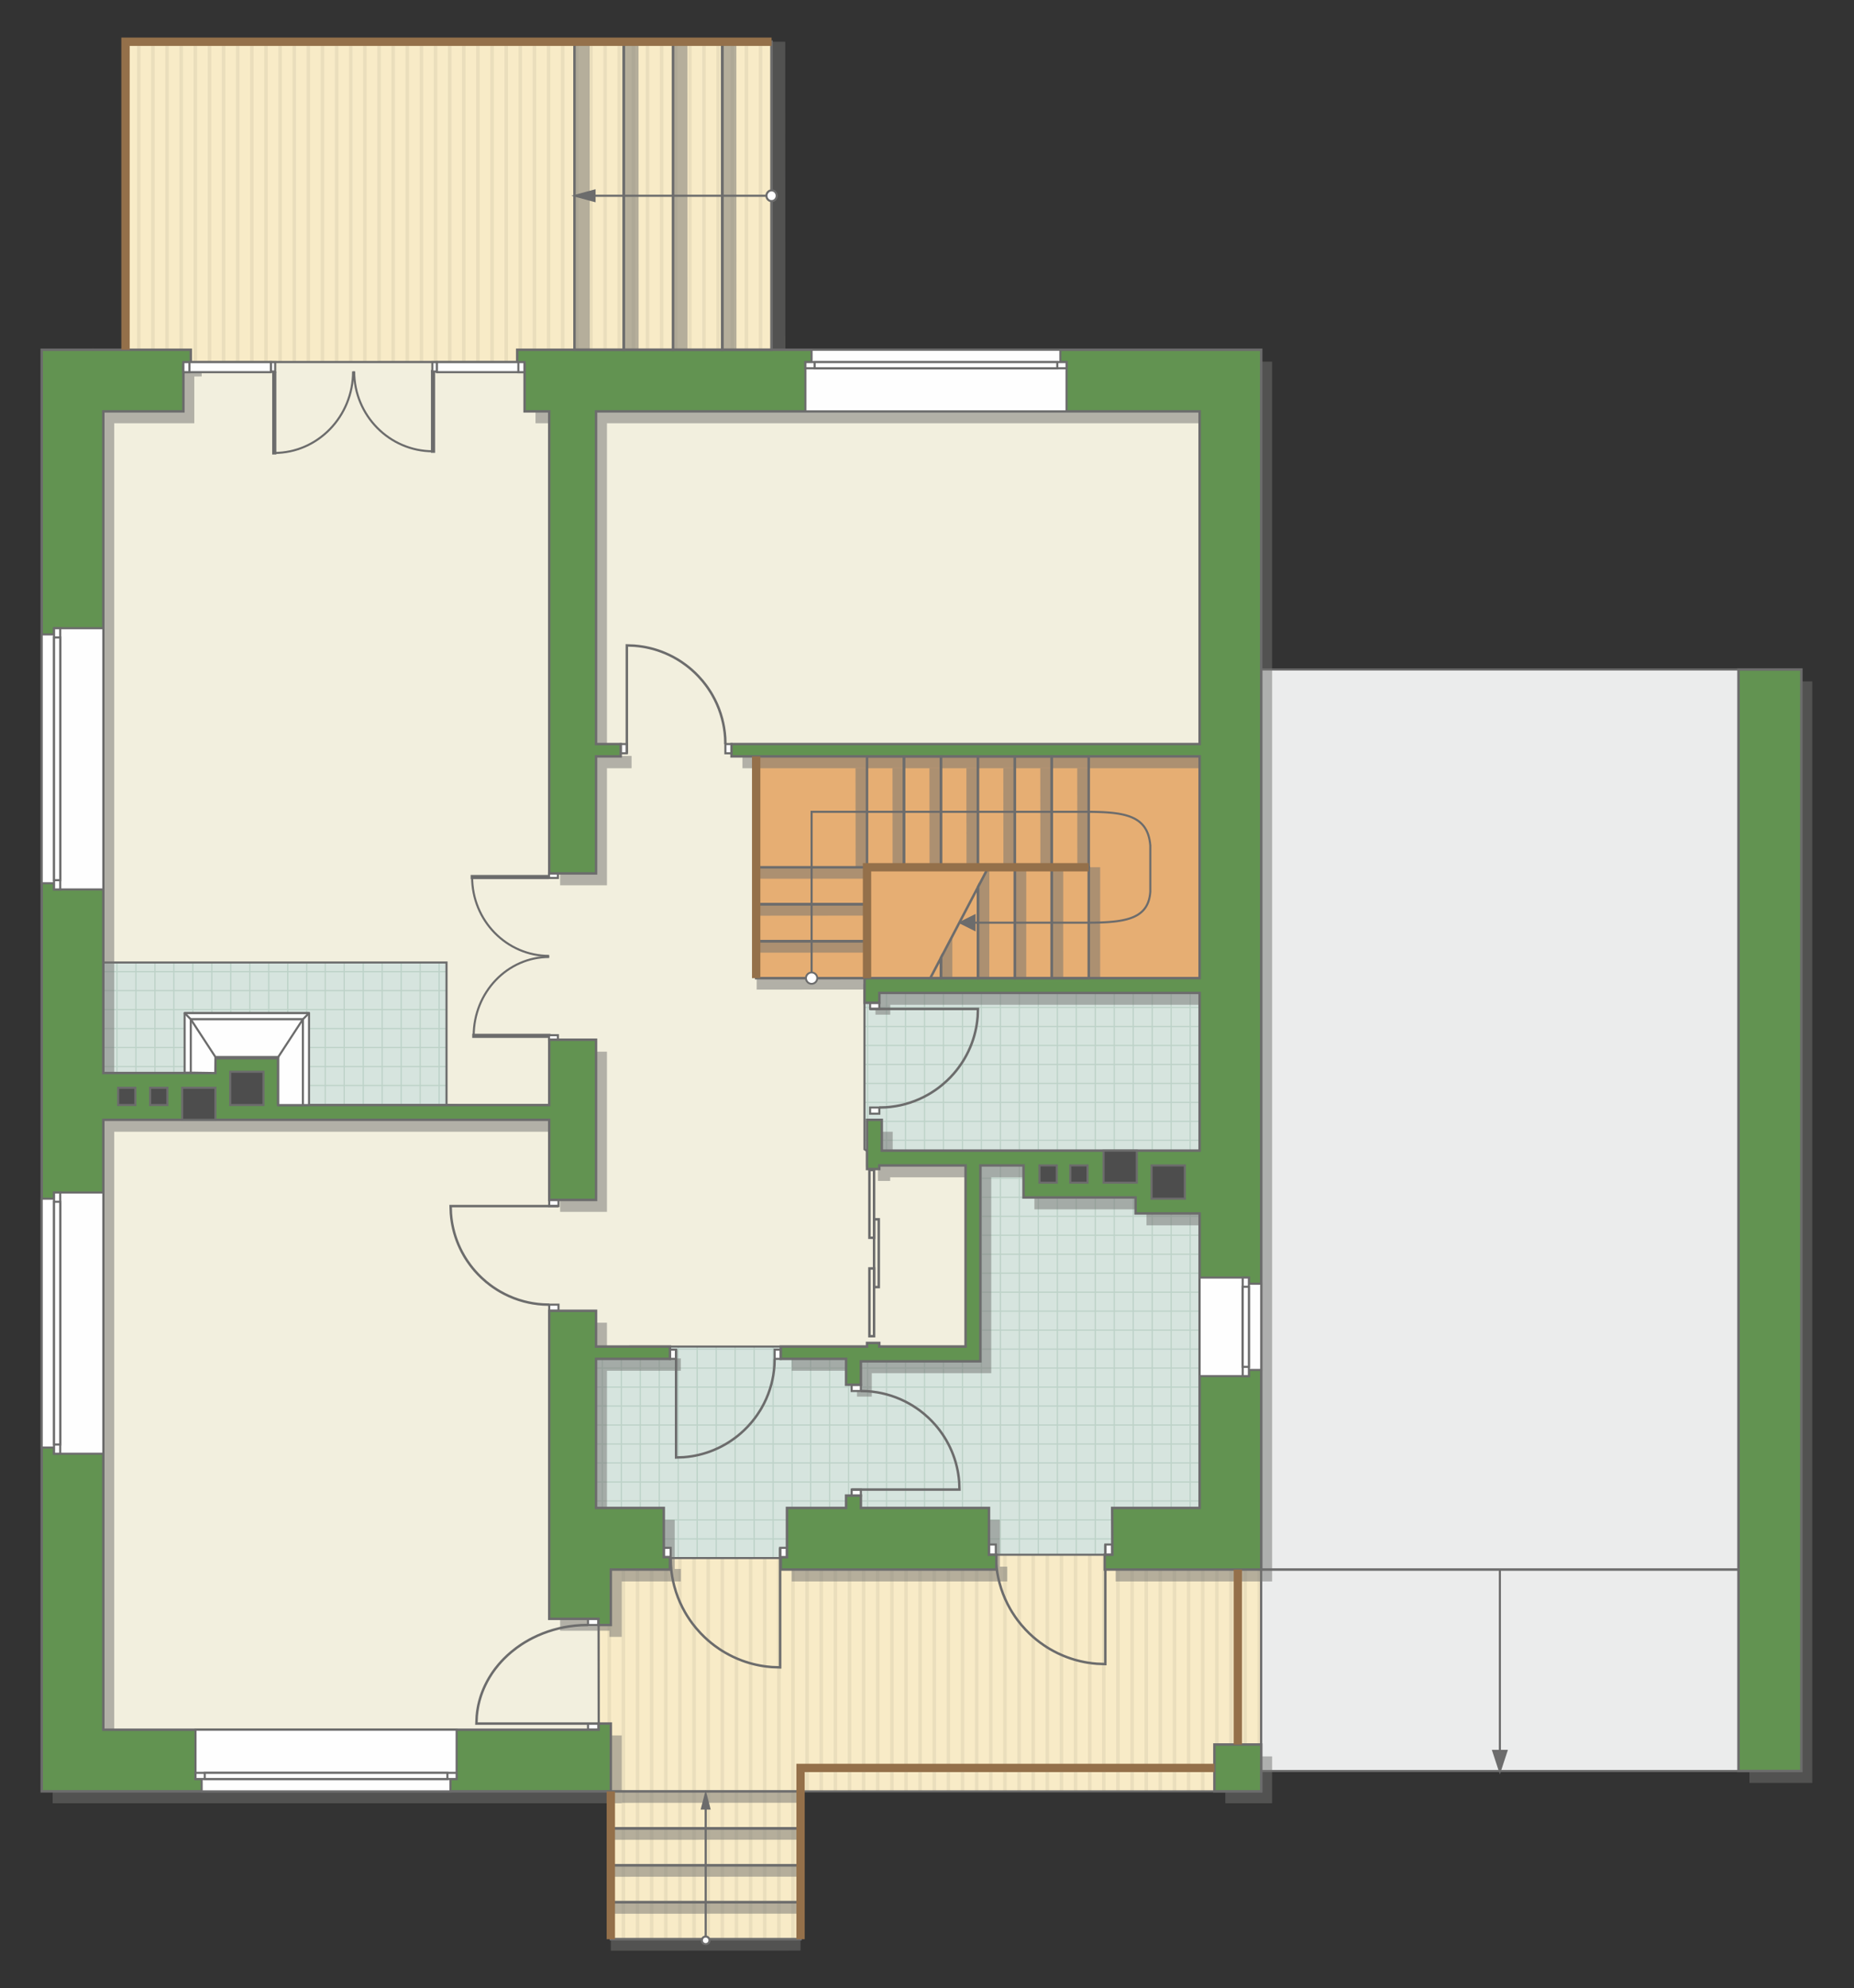 <?xml version="1.0" encoding="UTF-8"?>
<!DOCTYPE svg PUBLIC "-//W3C//DTD SVG 1.1//EN" "http://www.w3.org/Graphics/SVG/1.1/DTD/svg11.dtd">
<!-- Creator: CorelDRAW -->
<svg xmlns="http://www.w3.org/2000/svg" xml:space="preserve" width="150.441mm" height="161.277mm" version="1.1" style="shape-rendering:geometricPrecision; text-rendering:geometricPrecision; image-rendering:optimizeQuality; fill-rule:evenodd; clip-rule:evenodd"
viewBox="0 0 23751.91 25462.75"
 xmlns:xlink="http://www.w3.org/1999/xlink"
 xmlns:xodm="http://www.corel.com/coreldraw/odm/2003">
 <rect x="0" y="0" width="23751.91" height="25462.75" fill="#333333" stroke="none"/>
 <defs>
  <style type="text/css">
   <![CDATA[
    .str4 {stroke:#6C6C6C;stroke-width:53.46;stroke-miterlimit:22.926}
    .str6 {stroke:#94704A;stroke-width:106.87;stroke-miterlimit:22.926}
    .str1 {stroke:#6C6C6C;stroke-width:26.67;stroke-miterlimit:22.926}
    .str2 {stroke:#6C6C6C;stroke-width:26.73;stroke-miterlimit:22.926}
    .str3 {stroke:#6C6C6C;stroke-width:31.58;stroke-miterlimit:22.926}
    .str0 {stroke:#BDD2C8;stroke-width:15.79;stroke-miterlimit:22.926}
    .str5 {stroke:#6C6C6C;stroke-width:26.67;stroke-linejoin:round;stroke-miterlimit:22.926}
    .fil1 {fill:none}
    .fil9 {fill:#FEFEFE}
    .fil0 {fill:#D6E4DE}
    .fil12 {fill:#4D4D4D}
    .fil11 {fill:#629351}
    .fil14 {fill:#6C6C6C}
    .fil7 {fill:#E6AE73}
    .fil4 {fill:#EADEBC}
    .fil5 {fill:#EBECEC}
    .fil6 {fill:#F2EFDE}
    .fil3 {fill:#F8EBC7}
    .fil10 {fill:white}
    .fil2 {fill:white}
    .fil13 {fill:#6C6C6C;fill-rule:nonzero}
    .fil8 {fill:#727271;fill-opacity:0.502}
   ]]>
  </style>
    <clipPath id="id0">
     <path d="M15811.62 19944.85l-8269.67 15.44 94 -2713.87 4734.25 0 4.58 -2319.76 -1299.53 -83.33 0.79 -1999.78 189.46 -126.15 4108.49 -0.39 625.77 4860.84 0 1420.26 -188.13 946.74z"/>
    </clipPath>
    <clipPath id="id1">
     <path d="M5719.56 14153.36l-4395.91 0 0 -1825.76 4396.7 0 -0.79 1825.76z"/>
    </clipPath>
    <clipPath id="id2">
     <path d="M1607.86 534.62l6035.99 0 2240.82 0 0 3945.19 -3163.96 157.8 -4371.3 0.87 -741.56 -158.67 0 -3945.19z"/>
    </clipPath>
    <clipPath id="id3">
     <path d="M7825.41 20102.65l678.4 -146.96 2292.72 0 1873.51 -42.44 1580.4 0 1907.04 189.4 0 2840.61 -5898.14 0 -3.62 1893.65 -2430.31 0 0 -1893.34 0 -0.32 -156.15 -789.05 -1.72 -1420.39 157.87 -631.18z"/>
    </clipPath>
 </defs>
 <g id="пол">
  <g id="_2700255569968">
   <polygon class="fil0" points="15811.62,19944.85 7541.95,19960.29 7635.95,17246.42 12370.2,17246.42 12374.78,14926.66 11075.26,14843.33 11076.04,12843.55 11265.5,12717.4 15373.99,12717.01 15999.76,17577.85 15999.76,18998.11 "/>
   <g style="clip-path:url(#id0)">
    <g>
     <path id="_1" class="fil1 str0" d="M12087.17 21162.8l0 -9765.37m-243.11 9765.37l0 -9765.37m-243.11 9765.37l0 -9765.37m-243.11 9765.37l0 -9765.37m-243.11 9765.37l0 -9765.37m-243.11 9765.37l0 -9765.37m-243.11 9765.37l0 -9765.37m-243.11 9765.37l0 -9765.37m3646.48 9765.5l0 -9765.37m-243.11 9765.37l0 -9765.37m-243.11 9765.37l0 -9765.37m-243.11 9765.37l0 -9765.37m-243.11 9765.37l0 -9765.37m-243.11 9765.37l0 -9765.37m-243.11 9765.37l0 -9765.37m-243.11 9765.37l0 -9765.37m3646.6 9765.24l0 -9765.37m-243.11 9765.37l0 -9765.37m-243.11 9765.37l0 -9765.37m-243.11 9765.37l0 -9765.37m-243.11 9765.37l0 -9765.37m-243.11 9765.37l0 -9765.37m-243.11 9765.37l0 -9765.37m-243.11 9765.37l0 -9765.37m3646.48 9765.5l0 -9765.37m-243.11 9765.37l0 -9765.37m-243.11 9765.37l0 -9765.37m-243.11 9765.37l0 -9765.37m-243.11 9765.37l0 -9765.37m-243.11 9765.37l0 -9765.37m-243.11 9765.37l0 -9765.37m-243.11 9765.37l0 -9765.37"/>
     <path class="fil1 str0" d="M20148.08 18008.3l-15969.66 0m15969.66 243.11l-15969.66 0m15969.66 243.11l-15969.66 0m15969.66 243.11l-15969.66 0m15969.66 243.11l-15969.66 0m15969.66 243.11l-15969.66 0m15969.66 243.11l-15969.66 0m15969.66 243.11l-15969.66 0m15969.87 -3646.48l-15969.66 0m15969.66 243.11l-15969.66 0m15969.66 243.11l-15969.66 0m15969.66 243.11l-15969.66 0m15969.66 243.11l-15969.66 0m15969.66 243.11l-15969.66 0m15969.66 243.11l-15969.66 0m15969.66 243.11l-15969.66 0m15969.46 -3646.6l-15969.66 0m15969.66 243.11l-15969.66 0m15969.66 243.11l-15969.66 0m15969.66 243.11l-15969.66 0m15969.66 243.11l-15969.66 0m15969.66 243.11l-15969.66 0m15969.66 243.11l-15969.66 0m15969.66 243.11l-15969.66 0m15969.87 -3646.48l-15969.66 0m15969.66 243.11l-15969.66 0m15969.66 243.11l-15969.66 0m15969.66 243.11l-15969.66 0m15969.66 243.11l-15969.66 0m15969.66 243.11l-15969.66 0m15969.66 243.11l-15969.66 0m15969.66 243.11l-15969.66 0"/>
     <path class="fil1 str0" d="M19623.23 21162.93l0 -9765.37m-243.11 9765.37l0 -9765.37m-243.11 9765.37l0 -9765.37m-243.11 9765.37l0 -9765.37m-243.11 9765.37l0 -9765.37m-243.11 9765.37l0 -9765.37m-243.11 9765.37l0 -9765.37m-243.11 9765.37l0 -9765.37m1944.73 9765.5l0 -9765.37"/>
     <path class="fil1 str0" d="M4313.56 21266.37l0 -9765.37m-243.11 9765.37l0 -9765.37m-243.11 9765.37l0 -9765.37m-243.11 9765.37l0 -9765.37m-243.11 9765.37l0 -9765.37m-243.11 9765.37l0 -9765.37m-243.11 9765.37l0 -9765.37m-243.11 9765.37l0 -9765.37m3646.48 9765.5l0 -9765.37m-243.11 9765.37l0 -9765.37m-243.11 9765.37l0 -9765.37m-243.11 9765.37l0 -9765.37m-243.11 9765.37l0 -9765.37m-243.11 9765.37l0 -9765.37m-243.11 9765.37l0 -9765.37m-243.11 9765.37l0 -9765.37m3646.6 9765.24l0 -9765.37m-243.11 9765.37l0 -9765.37m-243.11 9765.37l0 -9765.37m-243.11 9765.37l0 -9765.37m-243.11 9765.37l0 -9765.37m-243.11 9765.37l0 -9765.37m-243.11 9765.37l0 -9765.37m-243.11 9765.37l0 -9765.37m3646.48 9765.5l0 -9765.37m-243.11 9765.37l0 -9765.37m-243.11 9765.37l0 -9765.37m-243.11 9765.37l0 -9765.37m-243.11 9765.37l0 -9765.37m-243.11 9765.37l0 -9765.37m-243.11 9765.37l0 -9765.37m-243.11 9765.37l0 -9765.37"/>
    </g>
   </g>
   <polygon class="fil1" points="15811.62,19944.85 7541.95,19960.29 7635.95,17246.42 12370.2,17246.42 12374.78,14926.66 11075.26,14843.33 11076.04,12843.55 11265.5,12717.4 15373.99,12717.01 15999.76,17577.85 15999.76,18998.11 "/>
   <polygon class="fil0" points="5719.56,14153.36 1323.65,14153.36 1323.65,12327.59 5720.35,12327.59 "/>
   <g style="clip-path:url(#id1)">
    <g>
     <path id="_1_0" class="fil1 str0" d="M5868.87 15355.87l0 -9765.37m-243.11 9765.37l0 -9765.37m-243.11 9765.37l0 -9765.37m-243.11 9765.37l0 -9765.37m-243.11 9765.37l0 -9765.37m-243.11 9765.37l0 -9765.37m-243.11 9765.37l0 -9765.37m-243.11 9765.37l0 -9765.37m3646.48 9765.5l0 -9765.37m-243.11 9765.37l0 -9765.37m-243.11 9765.37l0 -9765.37m-243.11 9765.37l0 -9765.37m-243.11 9765.37l0 -9765.37m-243.11 9765.37l0 -9765.37m-243.11 9765.37l0 -9765.37m-243.11 9765.37l0 -9765.37m3646.6 9765.24l0 -9765.37m-243.11 9765.37l0 -9765.37m-243.11 9765.37l0 -9765.37m-243.11 9765.37l0 -9765.37m-243.11 9765.37l0 -9765.37m-243.11 9765.37l0 -9765.37m-243.11 9765.37l0 -9765.37m-243.11 9765.37l0 -9765.37m3646.48 9765.5l0 -9765.37m-243.11 9765.37l0 -9765.37m-243.11 9765.37l0 -9765.37m-243.11 9765.37l0 -9765.37m-243.11 9765.37l0 -9765.37m-243.11 9765.37l0 -9765.37m-243.11 9765.37l0 -9765.37m-243.11 9765.37l0 -9765.37"/>
     <path class="fil1 str0" d="M13929.78 12201.37l-15969.66 0m15969.66 243.11l-15969.66 0m15969.66 243.11l-15969.66 0m15969.66 243.11l-15969.66 0m15969.66 243.11l-15969.66 0m15969.66 243.11l-15969.66 0m15969.66 243.11l-15969.66 0m15969.66 243.11l-15969.66 0m15969.87 -3646.48l-15969.66 0m15969.66 243.11l-15969.66 0m15969.66 243.11l-15969.66 0m15969.66 243.11l-15969.66 0m15969.66 243.11l-15969.66 0m15969.66 243.11l-15969.66 0m15969.66 243.11l-15969.66 0m15969.66 243.11l-15969.66 0m15969.46 -3646.6l-15969.66 0m15969.66 243.11l-15969.66 0m15969.66 243.11l-15969.66 0m15969.66 243.11l-15969.66 0m15969.66 243.11l-15969.66 0m15969.66 243.11l-15969.66 0m15969.66 243.11l-15969.66 0m15969.66 243.11l-15969.66 0m15969.87 -3646.48l-15969.66 0m15969.66 243.11l-15969.66 0m15969.66 243.11l-15969.66 0m15969.66 243.11l-15969.66 0m15969.66 243.11l-15969.66 0m15969.66 243.11l-15969.66 0m15969.66 243.11l-15969.66 0m15969.66 243.11l-15969.66 0"/>
     <path class="fil1 str0" d="M13404.93 15355.99l0 -9765.37m-243.11 9765.37l0 -9765.37m-243.11 9765.37l0 -9765.37m-243.11 9765.37l0 -9765.37m-243.11 9765.37l0 -9765.37m-243.11 9765.37l0 -9765.37m-243.11 9765.37l0 -9765.37m-243.11 9765.37l0 -9765.37m1944.73 9765.5l0 -9765.37"/>
     <path class="fil1 str0" d="M-1904.74 15459.44l0 -9765.37m-243.11 9765.37l0 -9765.37m-243.11 9765.37l0 -9765.37m-243.11 9765.37l0 -9765.37m-243.11 9765.37l0 -9765.37m-243.11 9765.37l0 -9765.37m-243.11 9765.37l0 -9765.37m-243.11 9765.37l0 -9765.37m3646.48 9765.5l0 -9765.37m-243.11 9765.37l0 -9765.37m-243.11 9765.37l0 -9765.37m-243.11 9765.37l0 -9765.37m-243.11 9765.37l0 -9765.37m-243.11 9765.37l0 -9765.37m-243.11 9765.37l0 -9765.37m-243.11 9765.37l0 -9765.37m3646.6 9765.24l0 -9765.37m-243.11 9765.37l0 -9765.37m-243.11 9765.37l0 -9765.37m-243.11 9765.37l0 -9765.37m-243.11 9765.37l0 -9765.37m-243.11 9765.37l0 -9765.37m-243.11 9765.37l0 -9765.37m-243.11 9765.37l0 -9765.37m3646.48 9765.5l0 -9765.37m-243.11 9765.37l0 -9765.37m-243.11 9765.37l0 -9765.37m-243.11 9765.37l0 -9765.37m-243.11 9765.37l0 -9765.37m-243.11 9765.37l0 -9765.37m-243.11 9765.37l0 -9765.37m-243.11 9765.37l0 -9765.37"/>
    </g>
   </g>
   <polygon class="fil1" points="5719.56,14153.36 1323.65,14153.36 1323.65,12327.59 5720.35,12327.59 "/>
   <polygon class="fil2" points="1607.86,534.62 7643.85,534.62 9884.67,534.62 9884.67,4479.81 6720.71,4637.61 2349.41,4638.48 1607.86,4479.81 "/>
   <g style="clip-path:url(#id2)">
    <g>
     <g>
      <rect class="fil3" transform="matrix(4.67283E-13 7.762 50.716 -4.65695E-11 -7114.59 -4262.82)" width="1473.67" height="364.08"/>
      <rect class="fil4" transform="matrix(4.67283E-13 7.762 0.124 -1.14149E-13 -7114.59 -4262.82)" width="1473.67" height="364.08"/>
      <rect class="fil4" transform="matrix(4.67283E-13 7.762 0.124 -1.14149E-13 3746.91 -4262.82)" width="1473.67" height="364.08"/>
      <rect class="fil4" transform="matrix(4.67283E-13 7.762 0.124 -1.14149E-13 -4399.21 -4262.82)" width="1473.67" height="364.08"/>
      <rect class="fil4" transform="matrix(4.67283E-13 7.762 0.124 -1.14149E-13 6462.28 -4262.82)" width="1473.67" height="364.08"/>
      <rect class="fil4" transform="matrix(4.67283E-13 7.762 0.124 -1.14149E-13 -1683.84 -4262.82)" width="1473.67" height="364.08"/>
      <rect class="fil4" transform="matrix(4.67283E-13 7.762 0.124 -1.14149E-13 9177.66 -4262.82)" width="1473.67" height="364.08"/>
      <rect class="fil4" transform="matrix(4.67283E-13 7.762 0.124 -1.14149E-13 1031.53 -4262.82)" width="1473.67" height="364.08"/>
      <rect class="fil4" transform="matrix(4.67283E-13 7.762 0.124 -1.14149E-13 -6571.51 -4262.82)" width="1473.67" height="364.08"/>
      <rect class="fil4" transform="matrix(4.67283E-13 7.762 0.124 -1.14149E-13 4289.98 -4262.82)" width="1473.67" height="364.08"/>
      <rect class="fil4" transform="matrix(4.67283E-13 7.762 0.124 -1.14149E-13 -3856.14 -4262.82)" width="1473.67" height="364.08"/>
      <rect class="fil4" transform="matrix(4.67283E-13 7.762 0.124 -1.14149E-13 7005.36 -4262.82)" width="1473.67" height="364.08"/>
      <rect class="fil4" transform="matrix(4.67283E-13 7.762 0.124 -1.14149E-13 -1140.76 -4262.82)" width="1473.67" height="364.08"/>
      <rect class="fil4" transform="matrix(4.67283E-13 7.762 0.124 -1.14149E-13 9720.73 -4262.82)" width="1473.67" height="364.08"/>
      <rect class="fil4" transform="matrix(4.67283E-13 7.762 0.124 -1.14149E-13 1574.61 -4262.82)" width="1473.67" height="364.08"/>
      <rect class="fil4" transform="matrix(4.67283E-13 7.762 0.124 -1.14149E-13 -6028.44 -4262.82)" width="1473.67" height="364.08"/>
      <rect class="fil4" transform="matrix(4.67283E-13 7.762 0.124 -1.14149E-13 4833.06 -4262.82)" width="1473.67" height="364.08"/>
      <rect class="fil4" transform="matrix(4.67283E-13 7.762 0.124 -1.14149E-13 -3313.06 -4262.82)" width="1473.67" height="364.08"/>
      <rect class="fil4" transform="matrix(4.67283E-13 7.762 0.124 -1.14149E-13 7548.43 -4262.82)" width="1473.67" height="364.08"/>
      <rect class="fil4" transform="matrix(4.67283E-13 7.762 0.124 -1.14149E-13 -597.69 -4262.82)" width="1473.67" height="364.08"/>
      <rect class="fil4" transform="matrix(4.67283E-13 7.762 0.124 -1.14149E-13 10263.8 -4262.82)" width="1473.67" height="364.08"/>
      <rect class="fil4" transform="matrix(4.67283E-13 7.762 0.124 -1.14149E-13 2117.68 -4262.82)" width="1473.67" height="364.08"/>
      <rect class="fil4" transform="matrix(4.67283E-13 7.762 0.124 -1.14149E-13 -5485.36 -4262.82)" width="1473.67" height="364.08"/>
      <rect class="fil4" transform="matrix(4.67283E-13 7.762 0.124 -1.14149E-13 5376.13 -4262.82)" width="1473.67" height="364.08"/>
      <rect class="fil4" transform="matrix(4.67283E-13 7.762 0.124 -1.14149E-13 -2769.99 -4262.82)" width="1473.67" height="364.08"/>
      <rect class="fil4" transform="matrix(4.67283E-13 7.762 0.124 -1.14149E-13 8091.51 -4262.82)" width="1473.67" height="364.08"/>
      <rect class="fil4" transform="matrix(4.67283E-13 7.762 0.124 -1.14149E-13 -54.615 -4262.82)" width="1473.67" height="364.08"/>
      <rect class="fil4" transform="matrix(4.67283E-13 7.762 0.124 -1.14149E-13 10806.9 -4262.82)" width="1473.67" height="364.08"/>
      <rect class="fil4" transform="matrix(4.67283E-13 7.762 0.124 -1.14149E-13 2660.76 -4262.82)" width="1473.67" height="364.08"/>
      <rect class="fil4" transform="matrix(4.67283E-13 7.762 0.124 -1.14149E-13 -4942.29 -4262.82)" width="1473.67" height="364.08"/>
      <rect class="fil4" transform="matrix(4.67283E-13 7.762 0.124 -1.14149E-13 5919.21 -4262.82)" width="1473.67" height="364.08"/>
      <rect class="fil4" transform="matrix(4.67283E-13 7.762 0.124 -1.14149E-13 -2226.91 -4262.82)" width="1473.67" height="364.08"/>
      <rect class="fil4" transform="matrix(4.67283E-13 7.762 0.124 -1.14149E-13 8634.58 -4262.82)" width="1473.67" height="364.08"/>
      <rect class="fil4" transform="matrix(4.67283E-13 7.762 0.124 -1.14149E-13 488.46 -4262.82)" width="1473.67" height="364.08"/>
      <rect class="fil4" transform="matrix(4.67283E-13 7.762 0.124 -1.14149E-13 3203.83 -4262.82)" width="1473.67" height="364.08"/>
      <rect class="fil4" transform="matrix(4.67283E-13 7.762 0.124 -1.14149E-13 -6933.56 -4262.82)" width="1473.67" height="364.08"/>
      <rect class="fil4" transform="matrix(4.67283E-13 7.762 0.124 -1.14149E-13 3927.93 -4262.82)" width="1473.67" height="364.08"/>
      <rect class="fil4" transform="matrix(4.67283E-13 7.762 0.124 -1.14149E-13 -4218.19 -4262.82)" width="1473.67" height="364.08"/>
      <rect class="fil4" transform="matrix(4.67283E-13 7.762 0.124 -1.14149E-13 6643.31 -4262.82)" width="1473.67" height="364.08"/>
      <rect class="fil4" transform="matrix(4.67283E-13 7.762 0.124 -1.14149E-13 -1502.81 -4262.82)" width="1473.67" height="364.08"/>
      <rect class="fil4" transform="matrix(4.67283E-13 7.762 0.124 -1.14149E-13 9358.68 -4262.82)" width="1473.67" height="364.08"/>
      <rect class="fil4" transform="matrix(4.67283E-13 7.762 0.124 -1.14149E-13 1212.56 -4262.82)" width="1473.67" height="364.08"/>
      <rect class="fil4" transform="matrix(4.67283E-13 7.762 0.124 -1.14149E-13 -6390.49 -4262.82)" width="1473.67" height="364.08"/>
      <rect class="fil4" transform="matrix(4.67283E-13 7.762 0.124 -1.14149E-13 4471.01 -4262.82)" width="1473.67" height="364.08"/>
      <rect class="fil4" transform="matrix(4.67283E-13 7.762 0.124 -1.14149E-13 -3675.11 -4262.82)" width="1473.67" height="364.08"/>
      <rect class="fil4" transform="matrix(4.67283E-13 7.762 0.124 -1.14149E-13 7186.38 -4262.82)" width="1473.67" height="364.08"/>
      <rect class="fil4" transform="matrix(4.67283E-13 7.762 0.124 -1.14149E-13 -959.74 -4262.82)" width="1473.67" height="364.08"/>
      <rect class="fil4" transform="matrix(4.67283E-13 7.762 0.124 -1.14149E-13 9901.76 -4262.82)" width="1473.67" height="364.08"/>
      <rect class="fil4" transform="matrix(4.67283E-13 7.762 0.124 -1.14149E-13 1755.63 -4262.82)" width="1473.67" height="364.08"/>
      <rect class="fil4" transform="matrix(4.67283E-13 7.762 0.124 -1.14149E-13 -5847.41 -4262.82)" width="1473.67" height="364.08"/>
      <rect class="fil4" transform="matrix(4.67283E-13 7.762 0.124 -1.14149E-13 5014.08 -4262.82)" width="1473.67" height="364.08"/>
      <rect class="fil4" transform="matrix(4.67283E-13 7.762 0.124 -1.14149E-13 -3132.04 -4262.82)" width="1473.67" height="364.08"/>
      <rect class="fil4" transform="matrix(4.67283E-13 7.762 0.124 -1.14149E-13 7729.46 -4262.82)" width="1473.67" height="364.08"/>
      <rect class="fil4" transform="matrix(4.67283E-13 7.762 0.124 -1.14149E-13 -416.665 -4262.82)" width="1473.67" height="364.08"/>
      <rect class="fil4" transform="matrix(4.67283E-13 7.762 0.124 -1.14149E-13 10444.8 -4262.82)" width="1473.67" height="364.08"/>
      <rect class="fil4" transform="matrix(4.67283E-13 7.762 0.124 -1.14149E-13 2298.71 -4262.82)" width="1473.67" height="364.08"/>
      <rect class="fil4" transform="matrix(4.67283E-13 7.762 0.124 -1.14149E-13 -5304.34 -4262.82)" width="1473.67" height="364.08"/>
      <rect class="fil4" transform="matrix(4.67283E-13 7.762 0.124 -1.14149E-13 5557.16 -4262.82)" width="1473.67" height="364.08"/>
      <rect class="fil4" transform="matrix(4.67283E-13 7.762 0.124 -1.14149E-13 -2588.96 -4262.82)" width="1473.67" height="364.08"/>
      <rect class="fil4" transform="matrix(4.67283E-13 7.762 0.124 -1.14149E-13 8272.53 -4262.82)" width="1473.67" height="364.08"/>
      <rect class="fil4" transform="matrix(4.67283E-13 7.762 0.124 -1.14149E-13 126.41 -4262.82)" width="1473.67" height="364.08"/>
      <rect class="fil4" transform="matrix(4.67283E-13 7.762 0.124 -1.14149E-13 10987.9 -4262.82)" width="1473.67" height="364.08"/>
      <rect class="fil4" transform="matrix(4.67283E-13 7.762 0.124 -1.14149E-13 2841.78 -4262.82)" width="1473.67" height="364.08"/>
      <rect class="fil4" transform="matrix(4.67283E-13 7.762 0.124 -1.14149E-13 -4761.26 -4262.82)" width="1473.67" height="364.08"/>
      <rect class="fil4" transform="matrix(4.67283E-13 7.762 0.124 -1.14149E-13 6100.23 -4262.82)" width="1473.67" height="364.08"/>
      <rect class="fil4" transform="matrix(4.67283E-13 7.762 0.124 -1.14149E-13 -2045.89 -4262.82)" width="1473.67" height="364.08"/>
      <rect class="fil4" transform="matrix(4.67283E-13 7.762 0.124 -1.14149E-13 8815.61 -4262.82)" width="1473.67" height="364.08"/>
      <rect class="fil4" transform="matrix(4.67283E-13 7.762 0.124 -1.14149E-13 669.485 -4262.82)" width="1473.67" height="364.08"/>
      <rect class="fil4" transform="matrix(4.67283E-13 7.762 0.124 -1.14149E-13 3384.86 -4262.82)" width="1473.67" height="364.08"/>
      <rect class="fil4" transform="matrix(4.67283E-13 7.762 0.124 -1.14149E-13 -6752.54 -4262.82)" width="1473.67" height="364.08"/>
      <rect class="fil4" transform="matrix(4.67283E-13 7.762 0.124 -1.14149E-13 4108.96 -4262.82)" width="1473.67" height="364.08"/>
      <rect class="fil4" transform="matrix(4.67283E-13 7.762 0.124 -1.14149E-13 -4037.16 -4262.82)" width="1473.67" height="364.08"/>
      <rect class="fil4" transform="matrix(4.67283E-13 7.762 0.124 -1.14149E-13 6824.33 -4262.82)" width="1473.67" height="364.08"/>
      <rect class="fil4" transform="matrix(4.67283E-13 7.762 0.124 -1.14149E-13 -1321.79 -4262.82)" width="1473.67" height="364.08"/>
      <rect class="fil4" transform="matrix(4.67283E-13 7.762 0.124 -1.14149E-13 9539.71 -4262.82)" width="1473.67" height="364.08"/>
      <rect class="fil4" transform="matrix(4.67283E-13 7.762 0.124 -1.14149E-13 1393.58 -4262.82)" width="1473.67" height="364.08"/>
      <rect class="fil4" transform="matrix(4.67283E-13 7.762 0.124 -1.14149E-13 -6209.46 -4262.82)" width="1473.67" height="364.08"/>
      <rect class="fil4" transform="matrix(4.67283E-13 7.762 0.124 -1.14149E-13 4652.03 -4262.82)" width="1473.67" height="364.08"/>
      <rect class="fil4" transform="matrix(4.67283E-13 7.762 0.124 -1.14149E-13 -3494.09 -4262.82)" width="1473.67" height="364.08"/>
      <rect class="fil4" transform="matrix(4.67283E-13 7.762 0.124 -1.14149E-13 7367.41 -4262.82)" width="1473.67" height="364.08"/>
      <rect class="fil4" transform="matrix(4.67283E-13 7.762 0.124 -1.14149E-13 -778.715 -4262.82)" width="1473.67" height="364.08"/>
      <rect class="fil4" transform="matrix(4.67283E-13 7.762 0.124 -1.14149E-13 10082.8 -4262.82)" width="1473.67" height="364.08"/>
      <rect class="fil4" transform="matrix(4.67283E-13 7.762 0.124 -1.14149E-13 1936.66 -4262.82)" width="1473.67" height="364.08"/>
      <rect class="fil4" transform="matrix(4.67283E-13 7.762 0.124 -1.14149E-13 -5666.39 -4262.82)" width="1473.67" height="364.08"/>
      <rect class="fil4" transform="matrix(4.67283E-13 7.762 0.124 -1.14149E-13 5195.11 -4262.82)" width="1473.67" height="364.08"/>
      <rect class="fil4" transform="matrix(4.67283E-13 7.762 0.124 -1.14149E-13 -2951.01 -4262.82)" width="1473.67" height="364.08"/>
      <rect class="fil4" transform="matrix(4.67283E-13 7.762 0.124 -1.14149E-13 7910.48 -4262.82)" width="1473.67" height="364.08"/>
      <rect class="fil4" transform="matrix(4.67283E-13 7.762 0.124 -1.14149E-13 -235.64 -4262.82)" width="1473.67" height="364.08"/>
      <rect class="fil4" transform="matrix(4.67283E-13 7.762 0.124 -1.14149E-13 10625.9 -4262.82)" width="1473.67" height="364.08"/>
      <rect class="fil4" transform="matrix(4.67283E-13 7.762 0.124 -1.14149E-13 2479.73 -4262.82)" width="1473.67" height="364.08"/>
      <rect class="fil4" transform="matrix(4.67283E-13 7.762 0.124 -1.14149E-13 -5123.31 -4262.82)" width="1473.67" height="364.08"/>
      <rect class="fil4" transform="matrix(4.67283E-13 7.762 0.124 -1.14149E-13 5738.18 -4262.82)" width="1473.67" height="364.08"/>
      <rect class="fil4" transform="matrix(4.67283E-13 7.762 0.124 -1.14149E-13 -2407.94 -4262.82)" width="1473.67" height="364.08"/>
      <rect class="fil4" transform="matrix(4.67283E-13 7.762 0.124 -1.14149E-13 8453.56 -4262.82)" width="1473.67" height="364.08"/>
      <rect class="fil4" transform="matrix(4.67283E-13 7.762 0.124 -1.14149E-13 307.435 -4262.82)" width="1473.67" height="364.08"/>
      <rect class="fil4" transform="matrix(4.67283E-13 7.762 0.124 -1.14149E-13 11168.9 -4262.82)" width="1473.67" height="364.08"/>
      <rect class="fil4" transform="matrix(4.67283E-13 7.762 0.124 -1.14149E-13 3022.81 -4262.82)" width="1473.67" height="364.08"/>
      <rect class="fil4" transform="matrix(4.67283E-13 7.762 0.124 -1.14149E-13 -4580.24 -4262.82)" width="1473.67" height="364.08"/>
      <rect class="fil4" transform="matrix(4.67283E-13 7.762 0.124 -1.14149E-13 6281.26 -4262.82)" width="1473.67" height="364.08"/>
      <rect class="fil4" transform="matrix(4.67283E-13 7.762 0.124 -1.14149E-13 -1864.86 -4262.82)" width="1473.67" height="364.08"/>
      <rect class="fil4" transform="matrix(4.67283E-13 7.762 0.124 -1.14149E-13 8996.63 -4262.82)" width="1473.67" height="364.08"/>
      <rect class="fil4" transform="matrix(4.67283E-13 7.762 0.124 -1.14149E-13 850.51 -4262.82)" width="1473.67" height="364.08"/>
      <rect class="fil4" transform="matrix(4.67283E-13 7.762 0.124 -1.14149E-13 3565.88 -4262.82)" width="1473.67" height="364.08"/>
     </g>
    </g>
   </g>
   <polygon class="fil1 str1" points="1607.86,534.62 7643.85,534.62 9884.67,534.62 9884.67,4479.81 6720.71,4637.61 2349.41,4638.48 1607.86,4479.81 "/>
   <polygon class="fil2" points="7825.41,20102.65 8503.81,19955.7 10796.53,19955.7 12670.04,19913.26 14250.44,19913.26 16157.48,20102.65 16157.48,22943.27 10259.34,22943.27 10255.72,24836.92 7825.41,24836.92 7825.41,22943.58 7825.41,22943.27 7669.27,22154.22 7667.54,20733.84 "/>
   <g style="clip-path:url(#id3)">
    <g>
     <g>
      <rect class="fil3" transform="matrix(4.67283E-13 7.762 50.716 -4.65695E-11 -2173.34 14052.7)" width="1473.67" height="364.08"/>
      <rect class="fil4" transform="matrix(4.67283E-13 7.762 0.124 -1.14149E-13 -2173.34 14052.7)" width="1473.67" height="364.08"/>
      <rect class="fil4" transform="matrix(4.67283E-13 7.762 0.124 -1.14149E-13 8688.16 14052.7)" width="1473.67" height="364.08"/>
      <rect class="fil4" transform="matrix(4.67283E-13 7.762 0.124 -1.14149E-13 542.039 14052.7)" width="1473.67" height="364.08"/>
      <rect class="fil4" transform="matrix(4.67283E-13 7.762 0.124 -1.14149E-13 11403.5 14052.7)" width="1473.67" height="364.08"/>
      <rect class="fil4" transform="matrix(4.67283E-13 7.762 0.124 -1.14149E-13 3257.41 14052.7)" width="1473.67" height="364.08"/>
      <rect class="fil4" transform="matrix(4.67283E-13 7.762 0.124 -1.14149E-13 14118.9 14052.7)" width="1473.67" height="364.08"/>
      <rect class="fil4" transform="matrix(4.67283E-13 7.762 0.124 -1.14149E-13 5972.79 14052.7)" width="1473.67" height="364.08"/>
      <rect class="fil4" transform="matrix(4.67283E-13 7.762 0.124 -1.14149E-13 -1630.26 14052.7)" width="1473.67" height="364.08"/>
      <rect class="fil4" transform="matrix(4.67283E-13 7.762 0.124 -1.14149E-13 9231.24 14052.7)" width="1473.67" height="364.08"/>
      <rect class="fil4" transform="matrix(4.67283E-13 7.762 0.124 -1.14149E-13 1085.11 14052.7)" width="1473.67" height="364.08"/>
      <rect class="fil4" transform="matrix(4.67283E-13 7.762 0.124 -1.14149E-13 11946.6 14052.7)" width="1473.67" height="364.08"/>
      <rect class="fil4" transform="matrix(4.67283E-13 7.762 0.124 -1.14149E-13 3800.49 14052.7)" width="1473.67" height="364.08"/>
      <rect class="fil4" transform="matrix(4.67283E-13 7.762 0.124 -1.14149E-13 14662 14052.7)" width="1473.67" height="364.08"/>
      <rect class="fil4" transform="matrix(4.67283E-13 7.762 0.124 -1.14149E-13 6515.86 14052.7)" width="1473.67" height="364.08"/>
      <rect class="fil4" transform="matrix(4.67283E-13 7.762 0.124 -1.14149E-13 -1087.19 14052.7)" width="1473.67" height="364.08"/>
      <rect class="fil4" transform="matrix(4.67283E-13 7.762 0.124 -1.14149E-13 9774.31 14052.7)" width="1473.67" height="364.08"/>
      <rect class="fil4" transform="matrix(4.67283E-13 7.762 0.124 -1.14149E-13 1628.19 14052.7)" width="1473.67" height="364.08"/>
      <rect class="fil4" transform="matrix(4.67283E-13 7.762 0.124 -1.14149E-13 12489.7 14052.7)" width="1473.67" height="364.08"/>
      <rect class="fil4" transform="matrix(4.67283E-13 7.762 0.124 -1.14149E-13 4343.56 14052.7)" width="1473.67" height="364.08"/>
      <rect class="fil4" transform="matrix(4.67283E-13 7.762 0.124 -1.14149E-13 15205.1 14052.7)" width="1473.67" height="364.08"/>
      <rect class="fil4" transform="matrix(4.67283E-13 7.762 0.124 -1.14149E-13 7058.94 14052.7)" width="1473.67" height="364.08"/>
      <rect class="fil4" transform="matrix(4.67283E-13 7.762 0.124 -1.14149E-13 -544.111 14052.7)" width="1473.67" height="364.08"/>
      <rect class="fil4" transform="matrix(4.67283E-13 7.762 0.124 -1.14149E-13 10317.4 14052.7)" width="1473.67" height="364.08"/>
      <rect class="fil4" transform="matrix(4.67283E-13 7.762 0.124 -1.14149E-13 2171.26 14052.7)" width="1473.67" height="364.08"/>
      <rect class="fil4" transform="matrix(4.67283E-13 7.762 0.124 -1.14149E-13 13032.8 14052.7)" width="1473.67" height="364.08"/>
      <rect class="fil4" transform="matrix(4.67283E-13 7.762 0.124 -1.14149E-13 4886.64 14052.7)" width="1473.67" height="364.08"/>
      <rect class="fil4" transform="matrix(4.67283E-13 7.762 0.124 -1.14149E-13 15748.1 14052.7)" width="1473.67" height="364.08"/>
      <rect class="fil4" transform="matrix(4.67283E-13 7.762 0.124 -1.14149E-13 7602.01 14052.7)" width="1473.67" height="364.08"/>
      <rect class="fil4" transform="matrix(4.67283E-13 7.762 0.124 -1.14149E-13 -1.036 14052.7)" width="1473.67" height="364.08"/>
      <rect class="fil4" transform="matrix(4.67283E-13 7.762 0.124 -1.14149E-13 10860.5 14052.7)" width="1473.67" height="364.08"/>
      <rect class="fil4" transform="matrix(4.67283E-13 7.762 0.124 -1.14149E-13 2714.34 14052.7)" width="1473.67" height="364.08"/>
      <rect class="fil4" transform="matrix(4.67283E-13 7.762 0.124 -1.14149E-13 13575.8 14052.7)" width="1473.67" height="364.08"/>
      <rect class="fil4" transform="matrix(4.67283E-13 7.762 0.124 -1.14149E-13 5429.71 14052.7)" width="1473.67" height="364.08"/>
      <rect class="fil4" transform="matrix(4.67283E-13 7.762 0.124 -1.14149E-13 8145.09 14052.7)" width="1473.67" height="364.08"/>
      <rect class="fil4" transform="matrix(4.67283E-13 7.762 0.124 -1.14149E-13 -1992.31 14052.7)" width="1473.67" height="364.08"/>
      <rect class="fil4" transform="matrix(4.67283E-13 7.762 0.124 -1.14149E-13 8869.19 14052.7)" width="1473.67" height="364.08"/>
      <rect class="fil4" transform="matrix(4.67283E-13 7.762 0.124 -1.14149E-13 723.063 14052.7)" width="1473.67" height="364.08"/>
      <rect class="fil4" transform="matrix(4.67283E-13 7.762 0.124 -1.14149E-13 11584.6 14052.7)" width="1473.67" height="364.08"/>
      <rect class="fil4" transform="matrix(4.67283E-13 7.762 0.124 -1.14149E-13 3438.44 14052.7)" width="1473.67" height="364.08"/>
      <rect class="fil4" transform="matrix(4.67283E-13 7.762 0.124 -1.14149E-13 14299.9 14052.7)" width="1473.67" height="364.08"/>
      <rect class="fil4" transform="matrix(4.67283E-13 7.762 0.124 -1.14149E-13 6153.81 14052.7)" width="1473.67" height="364.08"/>
      <rect class="fil4" transform="matrix(4.67283E-13 7.762 0.124 -1.14149E-13 -1449.24 14052.7)" width="1473.67" height="364.08"/>
      <rect class="fil4" transform="matrix(4.67283E-13 7.762 0.124 -1.14149E-13 9412.26 14052.7)" width="1473.67" height="364.08"/>
      <rect class="fil4" transform="matrix(4.67283E-13 7.762 0.124 -1.14149E-13 1266.14 14052.7)" width="1473.67" height="364.08"/>
      <rect class="fil4" transform="matrix(4.67283E-13 7.762 0.124 -1.14149E-13 12127.6 14052.7)" width="1473.67" height="364.08"/>
      <rect class="fil4" transform="matrix(4.67283E-13 7.762 0.124 -1.14149E-13 3981.51 14052.7)" width="1473.67" height="364.08"/>
      <rect class="fil4" transform="matrix(4.67283E-13 7.762 0.124 -1.14149E-13 14843 14052.7)" width="1473.67" height="364.08"/>
      <rect class="fil4" transform="matrix(4.67283E-13 7.762 0.124 -1.14149E-13 6696.89 14052.7)" width="1473.67" height="364.08"/>
      <rect class="fil4" transform="matrix(4.67283E-13 7.762 0.124 -1.14149E-13 -906.161 14052.7)" width="1473.67" height="364.08"/>
      <rect class="fil4" transform="matrix(4.67283E-13 7.762 0.124 -1.14149E-13 9955.34 14052.7)" width="1473.67" height="364.08"/>
      <rect class="fil4" transform="matrix(4.67283E-13 7.762 0.124 -1.14149E-13 1809.21 14052.7)" width="1473.67" height="364.08"/>
      <rect class="fil4" transform="matrix(4.67283E-13 7.762 0.124 -1.14149E-13 12670.7 14052.7)" width="1473.67" height="364.08"/>
      <rect class="fil4" transform="matrix(4.67283E-13 7.762 0.124 -1.14149E-13 4524.59 14052.7)" width="1473.67" height="364.08"/>
      <rect class="fil4" transform="matrix(4.67283E-13 7.762 0.124 -1.14149E-13 15386.1 14052.7)" width="1473.67" height="364.08"/>
      <rect class="fil4" transform="matrix(4.67283E-13 7.762 0.124 -1.14149E-13 7239.96 14052.7)" width="1473.67" height="364.08"/>
      <rect class="fil4" transform="matrix(4.67283E-13 7.762 0.124 -1.14149E-13 -363.086 14052.7)" width="1473.67" height="364.08"/>
      <rect class="fil4" transform="matrix(4.67283E-13 7.762 0.124 -1.14149E-13 10498.4 14052.7)" width="1473.67" height="364.08"/>
      <rect class="fil4" transform="matrix(4.67283E-13 7.762 0.124 -1.14149E-13 2352.29 14052.7)" width="1473.67" height="364.08"/>
      <rect class="fil4" transform="matrix(4.67283E-13 7.762 0.124 -1.14149E-13 13213.8 14052.7)" width="1473.67" height="364.08"/>
      <rect class="fil4" transform="matrix(4.67283E-13 7.762 0.124 -1.14149E-13 5067.66 14052.7)" width="1473.67" height="364.08"/>
      <rect class="fil4" transform="matrix(4.67283E-13 7.762 0.124 -1.14149E-13 15929.2 14052.7)" width="1473.67" height="364.08"/>
      <rect class="fil4" transform="matrix(4.67283E-13 7.762 0.124 -1.14149E-13 7783.04 14052.7)" width="1473.67" height="364.08"/>
      <rect class="fil4" transform="matrix(4.67283E-13 7.762 0.124 -1.14149E-13 179.989 14052.7)" width="1473.67" height="364.08"/>
      <rect class="fil4" transform="matrix(4.67283E-13 7.762 0.124 -1.14149E-13 11041.5 14052.7)" width="1473.67" height="364.08"/>
      <rect class="fil4" transform="matrix(4.67283E-13 7.762 0.124 -1.14149E-13 2895.36 14052.7)" width="1473.67" height="364.08"/>
      <rect class="fil4" transform="matrix(4.67283E-13 7.762 0.124 -1.14149E-13 13756.9 14052.7)" width="1473.67" height="364.08"/>
      <rect class="fil4" transform="matrix(4.67283E-13 7.762 0.124 -1.14149E-13 5610.74 14052.7)" width="1473.67" height="364.08"/>
      <rect class="fil4" transform="matrix(4.67283E-13 7.762 0.124 -1.14149E-13 8326.11 14052.7)" width="1473.67" height="364.08"/>
      <rect class="fil4" transform="matrix(4.67283E-13 7.762 0.124 -1.14149E-13 -1811.29 14052.7)" width="1473.67" height="364.08"/>
      <rect class="fil4" transform="matrix(4.67283E-13 7.762 0.124 -1.14149E-13 9050.21 14052.7)" width="1473.67" height="364.08"/>
      <rect class="fil4" transform="matrix(4.67283E-13 7.762 0.124 -1.14149E-13 904.088 14052.7)" width="1473.67" height="364.08"/>
      <rect class="fil4" transform="matrix(4.67283E-13 7.762 0.124 -1.14149E-13 11765.6 14052.7)" width="1473.67" height="364.08"/>
      <rect class="fil4" transform="matrix(4.67283E-13 7.762 0.124 -1.14149E-13 3619.46 14052.7)" width="1473.67" height="364.08"/>
      <rect class="fil4" transform="matrix(4.67283E-13 7.762 0.124 -1.14149E-13 14481 14052.7)" width="1473.67" height="364.08"/>
      <rect class="fil4" transform="matrix(4.67283E-13 7.762 0.124 -1.14149E-13 6334.84 14052.7)" width="1473.67" height="364.08"/>
      <rect class="fil4" transform="matrix(4.67283E-13 7.762 0.124 -1.14149E-13 -1268.21 14052.7)" width="1473.67" height="364.08"/>
      <rect class="fil4" transform="matrix(4.67283E-13 7.762 0.124 -1.14149E-13 9593.29 14052.7)" width="1473.67" height="364.08"/>
      <rect class="fil4" transform="matrix(4.67283E-13 7.762 0.124 -1.14149E-13 1447.16 14052.7)" width="1473.67" height="364.08"/>
      <rect class="fil4" transform="matrix(4.67283E-13 7.762 0.124 -1.14149E-13 12308.7 14052.7)" width="1473.67" height="364.08"/>
      <rect class="fil4" transform="matrix(4.67283E-13 7.762 0.124 -1.14149E-13 4162.54 14052.7)" width="1473.67" height="364.08"/>
      <rect class="fil4" transform="matrix(4.67283E-13 7.762 0.124 -1.14149E-13 15024 14052.7)" width="1473.67" height="364.08"/>
      <rect class="fil4" transform="matrix(4.67283E-13 7.762 0.124 -1.14149E-13 6877.91 14052.7)" width="1473.67" height="364.08"/>
      <rect class="fil4" transform="matrix(4.67283E-13 7.762 0.124 -1.14149E-13 -725.136 14052.7)" width="1473.67" height="364.08"/>
      <rect class="fil4" transform="matrix(4.67283E-13 7.762 0.124 -1.14149E-13 10136.4 14052.7)" width="1473.67" height="364.08"/>
      <rect class="fil4" transform="matrix(4.67283E-13 7.762 0.124 -1.14149E-13 1990.24 14052.7)" width="1473.67" height="364.08"/>
      <rect class="fil4" transform="matrix(4.67283E-13 7.762 0.124 -1.14149E-13 12851.7 14052.7)" width="1473.67" height="364.08"/>
      <rect class="fil4" transform="matrix(4.67283E-13 7.762 0.124 -1.14149E-13 4705.61 14052.7)" width="1473.67" height="364.08"/>
      <rect class="fil4" transform="matrix(4.67283E-13 7.762 0.124 -1.14149E-13 15567.1 14052.7)" width="1473.67" height="364.08"/>
      <rect class="fil4" transform="matrix(4.67283E-13 7.762 0.124 -1.14149E-13 7420.99 14052.7)" width="1473.67" height="364.08"/>
      <rect class="fil4" transform="matrix(4.67283E-13 7.762 0.124 -1.14149E-13 -182.061 14052.7)" width="1473.67" height="364.08"/>
      <rect class="fil4" transform="matrix(4.67283E-13 7.762 0.124 -1.14149E-13 10679.4 14052.7)" width="1473.67" height="364.08"/>
      <rect class="fil4" transform="matrix(4.67283E-13 7.762 0.124 -1.14149E-13 2533.31 14052.7)" width="1473.67" height="364.08"/>
      <rect class="fil4" transform="matrix(4.67283E-13 7.762 0.124 -1.14149E-13 13394.8 14052.7)" width="1473.67" height="364.08"/>
      <rect class="fil4" transform="matrix(4.67283E-13 7.762 0.124 -1.14149E-13 5248.69 14052.7)" width="1473.67" height="364.08"/>
      <rect class="fil4" transform="matrix(4.67283E-13 7.762 0.124 -1.14149E-13 16110.2 14052.7)" width="1473.67" height="364.08"/>
      <rect class="fil4" transform="matrix(4.67283E-13 7.762 0.124 -1.14149E-13 7964.06 14052.7)" width="1473.67" height="364.08"/>
      <rect class="fil4" transform="matrix(4.67283E-13 7.762 0.124 -1.14149E-13 361.014 14052.7)" width="1473.67" height="364.08"/>
      <rect class="fil4" transform="matrix(4.67283E-13 7.762 0.124 -1.14149E-13 11222.5 14052.7)" width="1473.67" height="364.08"/>
      <rect class="fil4" transform="matrix(4.67283E-13 7.762 0.124 -1.14149E-13 3076.39 14052.7)" width="1473.67" height="364.08"/>
      <rect class="fil4" transform="matrix(4.67283E-13 7.762 0.124 -1.14149E-13 13937.9 14052.7)" width="1473.67" height="364.08"/>
      <rect class="fil4" transform="matrix(4.67283E-13 7.762 0.124 -1.14149E-13 5791.76 14052.7)" width="1473.67" height="364.08"/>
      <rect class="fil4" transform="matrix(4.67283E-13 7.762 0.124 -1.14149E-13 8507.14 14052.7)" width="1473.67" height="364.08"/>
     </g>
    </g>
   </g>
   <polygon class="fil1 str1" points="7825.41,20102.65 8503.81,19955.7 10796.53,19955.7 12670.04,19913.26 14250.44,19913.26 16157.48,20102.65 16157.48,22943.27 10259.34,22943.27 10255.72,24836.92 7825.41,24836.92 7825.41,22943.58 7825.41,22943.27 7669.27,22154.22 7667.54,20733.84 "/>
   <polygon class="fil5 str2" points="16157.65,8574.97 22272.6,8574.97 22272.6,22682.86 16157.65,22682.86 "/>
   <polygon class="fil6 str2" points="900.72,9327.96 1028.79,12114.29 1320.02,12327.59 5720.35,12327.59 5720.35,14153.36 7231.77,14209.01 7143.27,14297.52 1134.35,14297.52 1134.35,22610.3 7635.95,22596.09 7669.27,22154.22 7667.53,20733.95 7825.41,19840.89 7336.13,19622.11 7458.05,17332.64 8065.08,17246.42 12435.41,17246.42 12435.41,14831.93 11246.56,14831.93 11075.1,14719.84 11075.1,12619.2 15684.15,12619.2 15672.1,4910.31 7944.6,4911.11 7829.67,4479.81 6720.71,4637.61 2343.16,4637.61 1205.4,4479.81 "/>
   <polygon class="fil7 str2" points="9687.47,12528.04 11918.03,12527.94 15549.4,12580.09 15567.47,9606.26 9809.63,9579.15 9687.47,9687.44 "/>
  </g>
 </g>
 <g id="тень">
  <g id="_2700255528496">
   <g>
    <polygon class="fil8" points="10255.69,23089.23 7965.14,23090.43 7965.14,22943.16 10255.69,22943.32 "/>
    <polygon class="fil8" points="10255.69,23562.86 7825.39,23564.06 7825.39,23416.79 10255.69,23416.95 "/>
    <polygon class="fil8" points="10255.69,24036.19 7825.39,24037.39 7825.39,23890.12 10255.69,23890.28 "/>
    <polygon class="fil8" points="10255.69,24509.82 7825.39,24511.02 7825.39,24363.75 10255.69,24363.91 "/>
    <polygon class="fil8" points="10255.69,24982.85 7825.39,24984.05 7825.39,24836.78 10255.69,24836.94 "/>
   </g>
   <g>
    <polygon class="fil8" points="674.44,23095.5 7965.14,23095.5 7965.14,22227.46 7808.99,22227.46 7808.99,22306.45 1463.38,22306.45 1463.38,14494.89 7176.04,14494.89 7176.04,15520.8 7775.68,15520.8 7775.68,13469.27 7176.04,13469.27 7176.04,14305.59 3704.37,14305.59 3704.37,13705.87 2899.65,13705.87 2899.65,13895.24 1463.38,13895.24 1463.38,5421.07 2489.14,5421.07 2489.14,4822.27 2583.87,4821.4 2583.87,4632.04 1463.38,4632.04 674.44,4632.04 "/>
    <polygon class="fil8" points="6765.69,4632.04 6765.69,4821.4 6860.42,4821.4 6860.42,5421.07 7176.03,5421.07 7176.04,11338.81 7775.68,11338.81 7775.68,9839.67 8091.28,9839.67 8091.28,9681.85 7775.68,9681.85 7775.68,5421.07 15508.27,5421.07 15508.27,9681.85 9511.59,9681.85 9511.59,9839.67 15508.27,9839.67 15508.27,12680.17 11215.87,12680.17 11215.87,12995.78 11405.23,12995.78 11405.23,12869.63 15508.27,12869.63 15508.27,14889.43 11436.35,14889.43 11436.35,14494.97 11246.87,14494.97 11246.87,15078.89 11247.5,15078.89 11247.5,15125.15 11404.12,15125.15 11404.12,15078.89 12509.93,15078.89 12509.93,17398.65 11404.12,17398.65 11404.12,17352.4 11247.5,17352.4 11247.5,17398.65 10142.8,17398.65 10142.8,17556.38 10979.11,17556.38 10979.11,17887.44 11168.56,17887.44 11168.56,17587.96 12699.23,17587.96 12699.23,15078.89 13251.98,15078.89 13251.98,15489.23 14687.6,15489.23 14687.6,15694.32 15508.27,15694.32 15508.27,19465.87 14387.8,19465.87 14390.16,20065.5 14293.22,20065.5 14293.22,20254.96 16297.21,20254.96 16297.21,4632.04 "/>
    <polygon class="fil8" points="7176.04,16940.95 7775.68,16940.95 7775.68,17398.65 8722.5,17398.65 8722.5,17556.38 7775.68,17556.38 7775.68,19465.99 8643.56,19465.99 8643.56,20095.11 8722.5,20095.11 8722.5,20254.88 7965.14,20254.88 7965.14,20964.99 7807.25,20964.99 7807.25,20886.1 7176.04,20886.1 "/>
    <polygon class="fil8" points="10221.74,19465.95 10979.11,19465.95 10979.11,19307.75 11168.56,19307.75 11168.56,19465.95 12809.76,19465.95 12809.76,20065.5 12904.49,20065.5 12904.49,20254.96 10142.8,20254.88 10142.8,20097.16 10221.74,20097.16 "/>
    <polygon class="fil8" points="23217.21,22835.09 23217.21,8727.2 22412.33,8727.2 22412.33,22835.09 "/>
    <polygon class="fil8" points="16297.38,23095.44 16297.38,22495.8 15697.74,22495.8 15697.74,23095.44 "/>
   </g>
   <g>
    <polygon class="fil8" points="7553.16,534.6 7554.74,4479.79 7359.8,4479.79 7360.01,534.6 "/>
    <polygon class="fil8" points="8180.09,534.6 8181.67,4479.79 7986.73,4479.79 7986.94,534.6 "/>
    <polygon class="fil8" points="8806.63,534.6 8808.21,4479.79 8613.27,4479.79 8613.48,534.6 "/>
    <polygon class="fil8" points="9433.57,534.6 9435.14,4479.79 9240.21,4479.79 9240.41,534.6 "/>
    <polygon class="fil8" points="10059.71,534.6 10061.29,4479.79 9866.35,4479.79 9866.56,534.6 "/>
   </g>
   <g>
    <polygon class="fil8" points="11107.46,11253.68 9693.95,11254.88 9693.95,11107.61 11107.46,11107.76 "/>
    <polygon class="fil8" points="11107.46,11727.01 9693.95,11728.21 9693.95,11580.94 11107.46,11581.09 "/>
    <polygon class="fil8" points="11107.46,12200.64 9693.95,12201.84 9693.95,12054.57 11107.46,12054.72 "/>
    <polygon class="fil8" points="11107.46,12673.67 9693.95,12674.87 9693.95,12527.6 11107.46,12527.76 "/>
    <polygon class="fil8" points="10961.39,11108.05 10960.19,9839.67 11107.46,9839.67 11107.31,11108.05 "/>
    <polygon class="fil8" points="11434.88,11108.05 11433.68,9839.67 11580.95,9839.67 11580.79,11108.05 "/>
    <polygon class="fil8" points="11908.37,11108.05 11907.17,9839.67 12054.44,9839.67 12054.28,11108.05 "/>
    <polygon class="fil8" points="12381.86,11108.05 12380.66,9839.67 12527.93,9839.67 12527.77,11108.05 "/>
    <polygon class="fil8" points="12854.87,11108.05 12853.67,9839.67 13000.94,9839.67 13000.79,11108.05 "/>
    <polygon class="fil8" points="13328.36,11108.05 13327.16,9839.67 13474.43,9839.67 13474.27,11108.05 "/>
    <polygon class="fil8" points="13801.85,11108.05 13800.65,9839.67 13947.92,9839.67 13947.76,11108.05 "/>
    <polygon class="fil8" points="13001.43,12528.04 13000.23,11107.75 13147.51,11107.75 13147.35,12528.04 "/>
    <polygon class="fil8" points="13474.92,12528.04 13473.72,11107.75 13620.99,11107.75 13620.84,12528.04 "/>
    <polygon class="fil8" points="13948.41,12528.04 13947.21,11107.75 14094.48,11107.75 14094.32,12528.04 "/>
    <polygon class="fil8" points="12054.6,12528.04 12053.4,12267.28 12200.67,11989.17 12200.51,12528.04 "/>
    <polygon class="fil8" points="12528.09,12528.04 12526.89,11365.73 12674.16,11107.75 12674,12528.04 "/>
   </g>
  </g>
 </g>
 <g id="двери">
  <g id="_2700255533776">
   <g>
    <polygon class="fil9 str1" points="8030.5,9529.62 8030.5,9648.11 7951.56,9648.11 7951.56,9529.62 "/>
    <polyline class="fil1 str3" points="8030.5,9648.11 8030.5,8266.39 8127.66,8270.07 8185.32,8275.78 8237.02,8283.21 8270.59,8289.19 8316.49,8298.93 8360.33,8309.93 8388.39,8317.88 8428.28,8330.36 8472.82,8346.11 8520.5,8365.08 8573.03,8388.67 8618.26,8411.36 8666.76,8438.34 8697.8,8457.08 8734.39,8480.81 8786.17,8517.61 8824.27,8547.29 8859.95,8577.29 8904.33,8617.92 8948.52,8662.5 9000.31,8720.85 9041.45,8772.91 9069.02,8811.21 9104.84,8865.9 9126.33,8901.99 9157.57,8959.95 9184.93,9017.64 9209.39,9076.8 9231.1,9138.06 9250.79,9204.76 9264.54,9262.01 9275.23,9317.62 9284.53,9383.09 9290.4,9448.99 9292.92,9529.62 "/>
    <polygon class="fil9 str1" points="9292.92,9648.11 9371.87,9648.11 9371.87,9529.62 9292.92,9529.62 "/>
   </g>
   <g>
    <polygon class="fil9 str1" points="11265.35,12922.49 11146.86,12922.49 11146.86,12843.55 11265.35,12843.55 "/>
    <polyline class="fil1 str3" points="11146.86,12922.49 12528.58,12922.49 12524.9,13019.65 12519.18,13077.31 12511.76,13129.02 12505.78,13162.58 12496.04,13208.48 12485.03,13252.32 12477.09,13280.38 12464.6,13320.28 12448.86,13364.81 12429.88,13412.49 12406.3,13465.02 12383.61,13510.26 12356.63,13558.76 12337.89,13589.8 12314.16,13626.38 12277.35,13678.16 12247.67,13716.26 12217.67,13751.94 12177.05,13796.32 12132.47,13840.51 12074.11,13892.3 12022.06,13933.44 11983.76,13961.01 11929.07,13996.83 11892.97,14018.32 11835.02,14049.56 11777.33,14076.93 11718.17,14101.38 11656.91,14123.09 11590.2,14142.78 11532.96,14156.53 11477.35,14167.22 11411.88,14176.52 11345.98,14182.39 11265.35,14184.92 "/>
    <polygon class="fil9 str1" points="11146.86,14184.92 11146.86,14263.86 11265.35,14263.86 11265.35,14184.92 "/>
   </g>
   <g>
    <polygon class="fil9 str1" points="7036.32,15447.52 7154.81,15447.52 7154.81,15368.58 7036.32,15368.58 "/>
    <polyline class="fil1 str3" points="7154.81,15447.52 5773.09,15447.52 5776.76,15544.68 5782.48,15602.34 5789.9,15654.04 5795.88,15687.61 5805.62,15733.5 5816.63,15777.35 5824.57,15805.4 5837.06,15845.3 5852.8,15889.84 5871.78,15937.52 5895.36,15990.05 5918.05,16035.28 5945.03,16083.78 5963.78,16114.82 5987.5,16151.4 6024.31,16203.19 6053.99,16241.28 6083.99,16276.97 6124.61,16321.35 6169.2,16365.54 6227.55,16417.32 6279.6,16458.47 6317.9,16486.03 6372.6,16521.86 6408.69,16543.34 6466.65,16574.59 6524.34,16601.95 6583.49,16626.41 6644.75,16648.11 6711.46,16667.8 6768.71,16681.55 6824.31,16692.24 6889.79,16701.54 6955.69,16707.42 7036.32,16709.94 "/>
    <polygon class="fil9 str1" points="7154.81,16709.94 7154.81,16788.88 7036.32,16788.88 7036.32,16709.94 "/>
   </g>
   <g>
    <polygon class="fil9 str1" points="8661.71,17404.15 8661.71,17285.66 8582.77,17285.66 8582.77,17404.15 "/>
    <polyline class="fil1 str3" points="8661.71,17285.66 8661.71,18667.38 8758.87,18663.7 8816.53,18657.99 8868.24,18650.57 8901.8,18644.58 8947.7,18634.84 8991.54,18623.84 9019.6,18615.89 9059.5,18603.41 9104.03,18587.66 9151.71,18568.69 9204.24,18545.1 9249.48,18522.41 9297.98,18495.43 9329.02,18476.69 9365.6,18452.96 9417.38,18416.16 9455.48,18386.48 9491.16,18356.48 9535.54,18315.85 9579.73,18271.27 9631.52,18212.92 9672.66,18160.86 9700.23,18122.56 9736.05,18067.87 9757.54,18031.78 9788.78,17973.82 9816.15,17916.13 9840.6,17856.97 9862.31,17795.71 9882,17729.01 9895.75,17671.76 9906.44,17616.15 9915.74,17550.68 9921.61,17484.78 9924.14,17404.15 "/>
    <polygon class="fil9 str1" points="9924.14,17285.66 10003.08,17285.66 10003.08,17404.15 9924.14,17404.15 "/>
   </g>
   <g>
    <polygon class="fil9 str1" points="11028.84,19078.16 10910.35,19078.16 10910.35,19157.1 11028.84,19157.1 "/>
    <polyline class="fil1 str3" points="10910.35,19078.16 12292.07,19078.16 12288.39,18981 12282.67,18923.34 12275.25,18871.63 12269.27,18838.07 12259.53,18792.17 12248.52,18748.33 12240.58,18720.27 12228.09,18680.37 12212.35,18635.83 12193.38,18588.15 12169.79,18535.63 12147.1,18490.39 12120.12,18441.89 12101.38,18410.85 12077.65,18374.27 12040.85,18322.49 12011.16,18284.39 11981.17,18248.71 11940.54,18204.33 11895.96,18160.14 11837.61,18108.35 11785.55,18067.21 11747.25,18039.64 11692.56,18003.82 11656.47,17982.33 11598.51,17951.08 11540.82,17923.72 11481.66,17899.27 11420.4,17877.56 11353.7,17857.87 11296.45,17844.12 11240.84,17833.43 11175.37,17824.13 11109.47,17818.26 11028.84,17815.73 "/>
    <polygon class="fil9 str1" points="10910.35,17815.73 10910.35,17736.79 11028.84,17736.79 11028.84,17815.73 "/>
   </g>
   <g>
    <polygon class="fil9 str1" points="9994.3,19955.7 9994.3,19824.39 10082.02,19824.39 10082.02,19955.7 "/>
    <polyline class="fil1 str3" points="9994.3,19824.39 9994.3,21355.61 9886.34,21351.52 9822.27,21345.19 9764.82,21336.96 9727.53,21330.31 9676.53,21319.53 9627.81,21307.33 9596.64,21298.55 9552.31,21284.69 9502.81,21267.26 9449.83,21246.23 9391.47,21220.1 9341.2,21194.93 9287.32,21165.04 9252.82,21144.27 9212.18,21117.96 9154.64,21077.2 9112.31,21044.29 9072.66,21011.04 9023.34,20966.03 8974.24,20916.63 8916.69,20851.96 8870.98,20794.27 8840.36,20751.83 8800.54,20691.22 8776.67,20651.22 8741.95,20587 8711.56,20523.06 8684.37,20457.51 8660.26,20389.62 8638.38,20315.7 8623.09,20252.25 8611.22,20190.63 8600.88,20118.08 8594.36,20045.06 8591.55,19955.7 "/>
    <polygon class="fil9 str1" points="8591.55,19824.39 8503.83,19824.39 8503.83,19955.7 8591.55,19955.7 "/>
   </g>
   <g>
    <polygon class="fil9 str1" points="7533.42,22075.2 7667.53,22075.2 7667.53,22154.14 7533.42,22154.14 "/>
    <polyline class="fil1 str3" points="7667.53,22075.2 6103.61,22075.2 6107.78,21978.04 6114.25,21920.38 6122.67,21868.68 6129.44,21835.11 6140.46,21789.21 6152.92,21745.37 6161.9,21717.31 6176.03,21677.42 6193.84,21632.88 6215.33,21585.2 6242.03,21532.67 6267.71,21487.44 6298.23,21438.94 6319.47,21407.9 6346.32,21371.32 6387.97,21319.53 6421.57,21281.43 6455.53,21245.75 6501.51,21201.37 6551.97,21157.18 6618.01,21105.39 6676.93,21064.25 6720.28,21036.68 6782.19,21000.88 6823.05,20979.39 6888.63,20948.14 6953.93,20920.78 7020.87,20896.33 7090.23,20874.62 7165.72,20854.93 7230.53,20841.18 7293.47,20830.49 7367.57,20821.19 7442.15,20815.32 7533.42,20812.79 "/>
    <polygon class="fil9 str1" points="7667.53,20812.79 7667.53,20733.85 7533.42,20733.85 7533.42,20812.79 "/>
   </g>
   <g>
    <g>
     <path class="fil1 str2" d="M6068.31 13266.97c0,-557.91 433.24,-1010.19 967.69,-1010.19"/>
     <line class="fil1 str4" x1="7052.78" y1="13266.97" x2="6049.55" y2= "13266.97" />
     <polygon class="fil10 str2" points="7033.81,13258.62 7147.21,13258.62 7147.21,13317.04 7033.81,13317.04 "/>
    </g>
    <g>
     <polygon class="fil10 str2" points="7033.81,11244.99 7147.21,11244.99 7147.21,11186.58 7033.81,11186.58 "/>
     <path class="fil1 str2" d="M6048.29 11233.01c0,557.91 441.85,1010.19 986.91,1010.19"/>
     <line class="fil1 str4" x1="7032.75" y1="11233.01" x2="6029.53" y2= "11233.01" />
    </g>
   </g>
   <g>
    <g>
     <path class="fil1 str2" d="M5547.46 5780.11c-557.91,0 -1010.19,-458.44 -1010.19,-1023.94"/>
     <line class="fil1 str4" x1="5547.46" y1="4738.4" x2="5547.46" y2= "5799.96" />
     <polygon class="fil10 str2" points="5539.1,4758.47 5539.1,4638.48 5597.52,4638.48 5597.52,4758.47 "/>
    </g>
    <g>
     <polygon class="fil10 str2" points="3525.48,4758.49 3525.48,4638.48 3467.06,4638.48 3467.06,4758.49 "/>
     <path class="fil1 str2" d="M3513.49 5801.3c557.91,0 1010.19,-467.54 1010.19,-1044.28"/>
     <line class="fil1 str4" x1="3513.49" y1="4759.59" x2="3513.49" y2= "5821.14" />
    </g>
   </g>
   <g>
    <polygon class="fil9 str1" points="14160.51,19913.27 14160.51,19781.96 14248.23,19781.96 14248.23,19913.27 "/>
    <polyline class="fil1 str3" points="14160.51,19781.96 14160.51,21313.18 14052.55,21309.09 13988.48,21302.76 13931.03,21294.54 13893.74,21287.89 13842.74,21277.11 13794.02,21264.9 13762.85,21256.12 13718.52,21242.26 13669.02,21224.83 13616.04,21203.8 13557.68,21177.67 13507.41,21152.51 13453.53,21122.62 13419.03,21101.84 13378.39,21075.54 13320.84,21034.77 13278.52,21001.87 13238.87,20968.62 13189.55,20923.61 13140.45,20874.21 13082.9,20809.54 13037.19,20751.85 13006.56,20709.41 12966.75,20648.8 12942.87,20608.79 12908.16,20544.58 12877.76,20480.64 12850.58,20415.09 12826.47,20347.2 12804.59,20273.28 12789.3,20209.82 12777.43,20148.2 12767.09,20075.66 12760.57,20002.64 12757.76,19913.27 "/>
    <polygon class="fil9 str1" points="12757.76,19781.96 12670.04,19781.96 12670.04,19913.27 12757.76,19913.27 "/>
   </g>
  </g>
 </g>
 <g id="стена">
  <g id="_2700255551344">
   <polygon class="fil11 str3" points="534.72,22943.27 7825.41,22943.27 7825.41,22075.23 7669.27,22075.23 7669.27,22154.22 1323.65,22154.22 1323.65,14342.66 7036.32,14342.66 7036.32,15368.58 7635.95,15368.58 7635.95,13317.04 7036.32,13317.04 7036.32,14153.36 3564.65,14153.36 3564.65,13553.64 2759.92,13553.64 2759.92,13743.01 1323.65,13743.01 1323.65,5268.84 2349.41,5268.84 2349.41,4670.04 2444.14,4669.17 2444.14,4479.81 1323.65,4479.81 534.72,4479.81 "/>
   <polygon class="fil11 str3" points="6625.96,4479.81 6625.96,4669.17 6720.69,4669.17 6720.69,5268.84 7036.3,5268.84 7036.32,11186.58 7635.95,11186.58 7635.95,9687.44 7951.56,9687.44 7951.56,9529.62 7635.95,9529.62 7635.95,5268.84 15368.54,5268.84 15368.54,9529.62 9371.87,9529.62 9371.87,9687.44 15368.54,9687.44 15368.54,12527.94 11076.14,12527.94 11076.14,12843.55 11265.5,12843.55 11265.5,12717.4 15368.54,12717.4 15368.54,14737.2 11296.62,14737.2 11296.62,14342.74 11107.15,14342.74 11107.15,14926.66 11107.78,14926.66 11107.78,14972.92 11264.4,14972.92 11264.4,14926.66 12370.2,14926.66 12370.2,17246.42 11264.4,17246.42 11264.4,17200.17 11107.78,17200.17 11107.78,17246.42 10003.08,17246.42 10003.08,17404.15 10839.38,17404.15 10839.38,17735.21 11028.84,17735.21 11028.84,17435.73 12559.51,17435.73 12559.51,14926.66 13112.25,14926.66 13112.25,15337 14547.87,15337 14547.87,15542.09 15368.54,15542.09 15368.54,19313.64 14248.07,19313.64 14250.44,19913.27 14153.5,19913.27 14153.5,20102.73 16157.48,20102.73 16157.48,4479.81 "/>
   <polygon class="fil11 str3" points="7036.32,16788.72 7635.95,16788.72 7635.95,17246.42 8582.77,17246.42 8582.77,17404.15 7635.95,17404.15 7635.95,19313.76 8503.83,19313.76 8503.83,19942.88 8582.77,19942.88 8582.77,20102.65 7825.41,20102.65 7825.41,20812.76 7667.53,20812.76 7667.53,20733.87 7036.32,20733.87 "/>
   <polygon class="fil11 str3" points="10082.02,19313.72 10839.38,19313.72 10839.38,19155.52 11028.84,19155.52 11028.84,19313.72 12670.04,19313.72 12670.04,19913.27 12764.77,19913.27 12764.77,20102.73 10003.08,20102.65 10003.08,19944.93 10082.02,19944.93 "/>
   <polygon class="fil11 str3" points="23077.48,22682.86 23077.48,8574.97 22272.6,8574.97 22272.6,22682.86 "/>
   <polygon class="fil11 str3" points="16157.65,22943.21 16157.65,22343.57 15558.02,22343.57 15558.02,22943.21 "/>
  </g>
 </g>
 <g id="окно">
  <g id="_2700255554416">
   <g>
    <polygon class="fil9 str1" points="10318.05,5268.84 13663.57,5268.84 13663.57,4637.63 13584.63,4637.63 13584.63,4479.75 10396.99,4479.75 10396.99,4637.63 10318.05,4637.63 "/>
    <polygon class="fil9 str1" points="10471.66,4716.57 13663.57,4716.57 13663.57,4637.63 10318.05,4637.63 10318.05,4716.57 "/>
    <polygon class="fil9 str1" points="10436.46,4677.1 10436.46,4637.63 13545.32,4637.63 13545.32,4716.57 10436.46,4716.57 "/>
   </g>
   <g>
    <polygon class="fil9 str1" points="1323.65,11391.82 1323.65,8046.3 692.44,8046.3 692.44,8125.24 534.56,8125.24 534.56,11312.88 692.44,11312.88 692.44,11391.82 "/>
    <polygon class="fil9 str1" points="771.38,11238.22 771.38,8046.3 692.44,8046.3 692.44,11391.82 771.38,11391.82 "/>
    <polygon class="fil9 str1" points="731.91,11273.41 692.44,11273.41 692.44,8164.56 771.38,8164.56 771.38,11273.41 "/>
   </g>
   <g>
    <polygon class="fil9 str1" points="1323.65,18619.35 1323.65,15273.83 692.44,15273.83 692.44,15352.77 534.56,15352.77 534.56,18540.41 692.44,18540.41 692.44,18619.35 "/>
    <polygon class="fil9 str1" points="771.38,18465.75 771.38,15273.83 692.44,15273.83 692.44,18619.35 771.38,18619.35 "/>
    <polygon class="fil9 str1" points="731.91,18500.94 692.44,18500.94 692.44,15392.08 771.38,15392.08 771.38,18500.94 "/>
   </g>
   <g>
    <polygon class="fil9 str1" points="5850.13,22154.17 2504.61,22154.17 2504.61,22785.39 2583.55,22785.39 2583.55,22943.27 5771.19,22943.27 5771.19,22785.39 5850.13,22785.39 "/>
    <polygon class="fil9 str1" points="5696.53,22706.45 2504.61,22706.45 2504.61,22785.39 5850.13,22785.39 5850.13,22706.45 "/>
    <polygon class="fil9 str1" points="5731.72,22745.92 5731.72,22785.39 2622.86,22785.39 2622.86,22706.45 5731.72,22706.45 "/>
   </g>
   <g>
    <polygon class="fil9 str1" points="15368.56,17625.09 15368.56,16362.66 15999.77,16362.66 15999.77,16441.6 16157.65,16441.6 16157.65,17546.15 15999.77,17546.15 15999.77,17625.09 "/>
    <polygon class="fil9 str1" points="15920.83,17471.49 15920.83,16362.66 15999.77,16362.66 15999.77,17625.09 15920.83,17625.09 "/>
    <polygon class="fil9 str1" points="15960.3,17506.68 15999.77,17506.68 15999.77,16480.92 15920.83,16480.92 15920.83,17506.68 "/>
   </g>
   <g>
    <polygon class="fil9 str1" points="6718.33,4638.48 5597.52,4638.48 5597.52,4766.56 6718.17,4766.56 "/>
    <polygon class="fil9 str1" points="6640.96,4691.5 6640.96,4766.56 6718.17,4766.56 6718.33,4638.48 6640.96,4638.48 "/>
   </g>
   <g>
    <polygon class="fil9 str1" points="2349.41,4638.48 3470.22,4638.48 3470.22,4766.56 2349.57,4766.56 "/>
    <polygon class="fil9 str1" points="2426.77,4691.5 2426.77,4766.56 2349.57,4766.56 2349.41,4638.48 2426.77,4638.48 "/>
   </g>
  </g>
 </g>
 <g id="ВК">
  <g id="_2700255562432">
   <polygon class="fil12 str2" points="2949.22,13727.22 3375.35,13727.22 3375.35,14153.36 2949.22,14153.36 "/>
   <polygon class="fil12 str2" points="2333.8,13932.32 2759.92,13932.32 2759.92,14342.66 2333.8,14342.66 "/>
   <polygon class="fil12 str2" points="1923.46,13932.24 2144.34,13932.24 2144.34,14153.28 1923.46,14153.28 "/>
   <polygon class="fil12 str2" points="13711.57,14926.51 13932.45,14926.51 13932.45,15147.54 13711.57,15147.54 "/>
   <polygon class="fil12 str2" points="13317.51,14926.51 13538.39,14926.51 13538.39,15147.54 13317.51,15147.54 "/>
   <polygon class="fil12 str2" points="14137.87,14737.2 14563.83,14737.2 14563.83,15147.54 14137.87,15147.54 "/>
   <polygon class="fil12 str2" points="14753.29,14926.66 15179.26,14926.66 15179.26,15352.79 14753.29,15352.79 "/>
   <polygon class="fil12 str2" points="1513.13,13932.24 1734,13932.24 1734,14153.28 1513.13,14153.28 "/>
  </g>
 </g>
 <g id="Линии">
  <g id="_2700255564064">
   <g>
    <polygon class="fil1 str3" points="9884.68,534.62 9884.68,4479.81 9253.45,4479.81 9253.45,534.62 "/>
    <polygon class="fil1 str3" points="9253.45,534.62 9253.45,4479.81 8622.24,4479.81 8622.24,534.62 "/>
    <polygon class="fil1 str3" points="8622.24,534.62 8622.24,4479.81 7991.01,4479.81 7991.01,534.62 "/>
    <polygon class="fil1 str3" points="7991.03,534.62 7991.03,4479.81 7359.8,4479.81 7359.8,534.62 "/>
   </g>
   <g>
    <polygon class="fil1 str3" points="7825.41,22943.6 10255.69,22943.6 10255.69,23416.93 7825.41,23416.93 "/>
    <polygon class="fil1 str3" points="7825.41,23416.93 10255.69,23416.93 10255.69,23890.26 7825.41,23890.26 "/>
    <polygon class="fil1 str3" points="7825.41,23890.26 10255.69,23890.26 10255.69,24363.59 7825.41,24363.59 "/>
    <polygon class="fil1 str3" points="7825.41,24363.59 10255.69,24363.59 10255.69,24836.92 7825.41,24836.92 "/>
   </g>
   <g>
    <polygon class="fil1 str3" points="11580.79,9687.44 11580.79,11107.64 11107.46,11107.64 11107.46,9687.44 "/>
    <polygon class="fil1 str3" points="9687.47,11108.05 11107.67,11108.05 11107.67,11581.38 9687.47,11581.38 "/>
    <polygon class="fil1 str3" points="9687.47,11581.38 11107.67,11581.38 11107.67,12054.71 9687.47,12054.71 "/>
    <polygon class="fil1 str3" points="9687.47,12054.71 11107.67,12054.71 11107.67,12528.04 9687.47,12528.04 "/>
    <polygon class="fil1 str3" points="13474.43,9687.44 13474.43,11107.64 13001.1,11107.64 13001.1,9687.44 "/>
    <polygon class="fil1 str3" points="13001.1,9687.44 13001.1,11107.64 12527.77,11107.64 12527.77,9687.44 "/>
    <polygon class="fil1 str3" points="12527.77,9687.44 12527.77,11107.64 12054.44,11107.64 12054.44,9687.44 "/>
    <polygon class="fil1 str3" points="12054.44,9687.44 12054.44,11107.64 11581.11,11107.64 11581.11,9687.44 "/>
    <polygon class="fil1 str3" points="13948.24,11107.75 13948.24,12527.94 13474.91,12527.94 13474.91,11107.75 "/>
    <polygon class="fil1 str3" points="13474.91,11107.75 13474.91,12527.94 13001.58,12527.94 13001.58,11107.75 "/>
    <polygon class="fil1 str3" points="13001.58,11107.75 13001.58,12527.94 12528.24,12527.94 12528.24,11363.56 12661.97,11107.64 "/>
    <polygon class="fil1 str3" points="12528.24,11363.56 12528.24,12527.94 12054.91,12527.94 12054.91,12267.28 "/>
    <polygon class="fil1 str3" points="13947.76,9687.44 13947.76,11107.64 13474.43,11107.64 13474.43,9687.44 "/>
    <polygon class="fil1 str3" points="11918.03,12527.94 12054.91,12267.28 12054.6,12527.94 "/>
   </g>
   <g>
    <polygon class="fil1 str3" points="11138.09,17113.96 11138.09,16246.08 11198.09,16246.08 11198.09,17113.96 "/>
    <polygon class="fil1 str3" points="11198.09,16484.8 11198.09,15616.92 11258.08,15616.92 11258.08,16484.8 "/>
    <polygon class="fil1 str3" points="11138.09,15852.96 11138.09,14985.08 11198.09,14985.08 11198.09,15852.96 "/>
   </g>
   <g>
    <polygon class="fil9 str5" points="2365.37,13738.27 2365.37,12976.01 3959.19,12976.01 3959.19,14153.36 3564.65,14153.36 3564.65,13537.92 2759.92,13537.92 2759.92,13743.01 "/>
    <polygon class="fil9 str5" points="2444.16,13054.8 3880.25,13054.8 3880.25,14153.36 3564.65,14153.36 3564.65,13537.92 2759.92,13537.92 2757.47,13742.97 2444.16,13738.27 "/>
    <polygon class="fil9 str5" points="2365.37,12976.01 2444.16,13054.8 3880.25,13054.8 3959.19,12976.01 "/>
    <polygon class="fil9 str5" points="2759.92,13537.92 3564.65,13537.92 3880.25,13054.8 2444.16,13054.8 "/>
   </g>
   <line class="fil1 str6" x1="15857.84" y1="22343.57" x2="15857.84" y2= "20102.73" />
   <polyline class="fil1 str6" points="15558.02,22643.39 10255.69,22643.39 10255.69,24837 "/>
   <line class="fil1 str6" x1="9687.47" y1="12528.04" x2="9687.47" y2= "9687.44" />
   <polyline class="fil1 str6" points="9884.67,534.62 1607.86,534.62 1607.86,4479.81 "/>
   <g>
    <g>
     <path class="fil13" d="M10313.41 12528.04l0 0 0.11 -4.29 0.32 -4.26 0.54 -4.22 0.76 -4.15 0.93 -4.07 1.14 -4.01 1.33 -3.92 1.52 -3.84 1.69 -3.73 1.86 -3.63 2.04 -3.54 2.18 -3.41 2.35 -3.3 2.49 -3.17 2.64 -3.05 2.78 -2.92 2.92 -2.78 3.05 -2.65 3.17 -2.49 3.3 -2.35 3.41 -2.19 3.52 -2.02 3.65 -1.86 3.73 -1.71 3.84 -1.52 3.93 -1.33 4.01 -1.14 4.07 -0.95 4.17 -0.74 4.22 -0.54 4.26 -0.33 4.31 -0.11 0 56.14 -1.47 0.03 -1.44 0.11 -1.39 0.19 -1.37 0.24 -1.34 0.32 -1.33 0.38 -1.29 0.44 -1.26 0.49 -1.23 0.57 -1.22 0.62 -1.17 0.68 -1.14 0.73 -1.11 0.79 -1.07 0.84 -1.03 0.9 -0.98 0.93 -0.95 0.99 -0.88 1.03 -0.84 1.06 -0.79 1.12 -0.74 1.14 -0.66 1.17 -0.63 1.22 -0.55 1.23 -0.51 1.26 -0.43 1.29 -0.38 1.33 -0.32 1.34 -0.24 1.37 -0.19 1.39 -0.11 1.42 -0.03 1.47 0 0 -56.14 0zm84.21 84.21l0 0 -4.31 -0.11 -4.26 -0.33 -4.22 -0.54 -4.17 -0.74 -4.07 -0.95 -4.01 -1.14 -3.93 -1.33 -3.84 -1.52 -3.73 -1.71 -3.65 -1.86 -3.52 -2.02 -3.41 -2.19 -3.3 -2.35 -3.17 -2.49 -3.05 -2.65 -2.92 -2.78 -2.78 -2.92 -2.64 -3.05 -2.49 -3.17 -2.35 -3.3 -2.18 -3.41 -2.04 -3.54 -1.86 -3.63 -1.69 -3.73 -1.52 -3.84 -1.33 -3.92 -1.14 -4.01 -0.93 -4.07 -0.76 -4.15 -0.54 -4.22 -0.32 -4.26 -0.11 -4.29 56.14 0 0.03 1.47 0.11 1.42 0.19 1.39 0.24 1.37 0.32 1.34 0.38 1.33 0.43 1.29 0.51 1.26 0.55 1.23 0.63 1.22 0.66 1.17 0.74 1.14 0.79 1.12 0.84 1.06 0.88 1.03 0.95 0.99 0.98 0.93 1.03 0.9 1.07 0.84 1.11 0.79 1.14 0.73 1.17 0.68 1.22 0.62 1.23 0.57 1.26 0.49 1.29 0.44 1.33 0.38 1.34 0.32 1.37 0.24 1.39 0.19 1.44 0.11 1.47 0.03 0 0 0 56.14zm84.21 -84.21l0 0 -0.11 4.29 -0.32 4.26 -0.54 4.22 -0.76 4.15 -0.93 4.07 -1.14 4.01 -1.33 3.92 -1.52 3.84 -1.69 3.73 -1.86 3.63 -2.04 3.54 -2.18 3.41 -2.35 3.3 -2.49 3.17 -2.64 3.05 -2.78 2.92 -2.92 2.78 -3.05 2.65 -3.17 2.49 -3.3 2.35 -3.41 2.19 -3.52 2.02 -3.65 1.86 -3.73 1.71 -3.84 1.52 -3.93 1.33 -4.01 1.14 -4.07 0.95 -4.17 0.74 -4.22 0.54 -4.26 0.33 -4.31 0.11 0 -56.14 1.47 -0.03 1.44 -0.11 1.39 -0.19 1.37 -0.24 1.34 -0.32 1.33 -0.38 1.29 -0.44 1.26 -0.49 1.23 -0.57 1.22 -0.62 1.17 -0.68 1.14 -0.73 1.11 -0.79 1.07 -0.84 1.03 -0.9 0.98 -0.93 0.95 -0.99 0.88 -1.03 0.84 -1.06 0.79 -1.12 0.74 -1.14 0.66 -1.17 0.63 -1.22 0.55 -1.23 0.51 -1.26 0.43 -1.29 0.38 -1.33 0.32 -1.34 0.24 -1.37 0.19 -1.39 0.11 -1.42 0.03 -1.47 0 0 56.14 0zm-84.21 -84.21l4.31 0.11 4.26 0.33 4.22 0.54 4.17 0.74 4.07 0.95 4.01 1.14 3.93 1.33 3.84 1.52 3.73 1.71 3.65 1.86 3.52 2.02 3.41 2.19 3.3 2.35 3.17 2.49 3.05 2.65 2.92 2.78 2.78 2.92 2.64 3.05 2.49 3.17 2.35 3.3 2.18 3.41 2.04 3.54 1.86 3.63 1.69 3.73 1.52 3.84 1.33 3.92 1.14 4.01 0.93 4.07 0.76 4.15 0.54 4.22 0.32 4.26 0.11 4.29 -56.14 0 -0.03 -1.47 -0.11 -1.42 -0.19 -1.39 -0.24 -1.37 -0.32 -1.34 -0.38 -1.33 -0.43 -1.29 -0.51 -1.26 -0.55 -1.23 -0.63 -1.22 -0.66 -1.17 -0.74 -1.14 -0.79 -1.12 -0.84 -1.06 -0.88 -1.03 -0.95 -0.99 -0.98 -0.93 -1.03 -0.9 -1.07 -0.84 -1.11 -0.79 -1.14 -0.73 -1.17 -0.68 -1.22 -0.62 -1.23 -0.57 -1.26 -0.49 -1.29 -0.44 -1.33 -0.38 -1.34 -0.32 -1.37 -0.24 -1.39 -0.19 -1.44 -0.11 -1.47 -0.03 0 -56.14zm13.37 -2046.26l0 2052.89 -26.75 0 0 -2052.89 13.37 -13.36 13.37 13.36zm-26.75 0l0 -13.36 13.37 0 -13.37 13.36zm3563.64 -13.44l-0.22 26.71 0.11 0.02 -225.12 0 -250.18 0 -269.76 -0.02 -283.9 0.02 -292.57 0 -295.76 0.02 -293.53 0.02 -285.8 -0.02 -272.65 0.02 -254 0 -229.89 0.02 -200.35 0 -165.33 0.02 -124.85 0.02 -78.93 0 -27.52 -0.02 0 -26.71 27.52 -0.02 78.93 0 124.85 0.02 165.33 -0.02 200.35 0 229.89 -0.02 254 0 272.65 -0.02 285.8 -0.02 293.53 0.02 295.76 -0.02 292.57 0 283.9 -0.02 269.76 -0.02 250.18 0 225.12 0 0.11 0.02zm-0.11 -0.02l0.11 0.02 -1.91 -0.02 1.8 0zm802.45 445.75l-26.75 0 0.05 1.06 -3.57 -34.36 -5.04 -32.37 -6.46 -30.44 -7.89 -28.56 -9.28 -26.78 -10.66 -25.01 -11.98 -23.35 -13.33 -21.76 -14.67 -20.22 -15.98 -18.77 -17.29 -17.41 -18.65 -16.09 -19.94 -14.86 -21.3 -13.64 -22.62 -12.5 -23.95 -11.41 -25.29 -10.36 -26.59 -9.36 -27.9 -8.4 -29.18 -7.48 -30.46 -6.63 -31.72 -5.81 -32.95 -5.05 -34.17 -4.33 -35.37 -3.66 -36.53 -3.05 -37.7 -2.49 -38.87 -1.97 -39.99 -1.53 -41.1 -1.14 -42.2 -0.79 -43.26 -0.49 0.22 -26.71 43.45 0.49 42.42 0.79 41.35 1.14 40.31 1.53 39.22 2.01 38.14 2.53 37.04 3.08 35.93 3.73 34.8 4.42 33.68 5.15 32.54 5.97 31.37 6.82 30.19 7.77 29 8.72 27.82 9.8 26.59 10.89 25.37 12.08 24.08 13.33 22.81 14.62 21.49 15.99 20.13 17.38 18.74 18.87 17.34 20.35 15.87 21.93 14.4 23.49 12.9 25.09 11.38 26.75 9.85 28.45 8.34 30.17 6.8 31.92 5.26 33.79 3.69 35.65 0.05 1.06zm-0.05 -1.06l0.05 0.6 0 0.46 -0.05 -1.06zm0.02 592.06l-26.68 -1.83 -0.03 0.92 0 -49.26 0 -44.3 0 -40.05 0 -36.53 0 -33.69 0 -31.58 0 -30.17 0 -29.45 0 -29.46 0 -30.17 0 -31.58 0 -33.69 0 -36.53 0 -40.05 0 -44.3 0 -49.26 26.75 0 0 49.26 0 44.3 0 40.05 0 36.53 0 33.69 0 31.58 0 30.17 0 29.46 0 29.45 0 30.17 0 31.58 0 33.69 0 36.53 0 40.05 0 44.3 0 49.26 -0.03 0.92zm0.03 -0.92l0 0.46 -0.03 0.46 0.03 -0.92zm-810.68 410.9l0 -26.71 0 -0.02 46.2 -0.16 44.85 -0.55 43.48 -0.96 42.11 -1.41 40.72 -1.91 39.34 -2.45 37.97 -3.02 36.57 -3.63 35.16 -4.31 33.76 -4.99 32.32 -5.7 30.91 -6.49 29.46 -7.29 28.04 -8.12 26.59 -9 25.15 -9.9 23.7 -10.85 22.26 -11.81 20.81 -12.8 19.4 -13.86 17.98 -14.92 16.58 -16.04 15.19 -17.22 13.85 -18.46 12.47 -19.75 11.13 -21.09 9.77 -22.51 8.4 -24.01 7.04 -25.55 5.67 -27.11 4.26 -28.77 2.83 -30.46 26.68 1.83 -2.98 31.81 -4.48 30.25 -5.98 28.72 -7.52 27.22 -9.03 25.78 -10.56 24.35 -12.08 22.92 -13.61 21.52 -15.11 20.16 -16.61 18.84 -18.06 17.49 -19.53 16.18 -20.92 14.94 -22.32 13.75 -23.71 12.57 -25.06 11.48 -26.41 10.4 -27.79 9.41 -29.11 8.43 -30.44 7.52 -31.8 6.68 -33.11 5.86 -34.45 5.08 -35.79 4.37 -37.13 3.69 -38.44 3.05 -39.79 2.48 -41.1 1.94 -42.45 1.41 -43.76 0.96 -45.08 0.55 -46.42 0.19 0 -0.02zm-1522.19 -26.56l1522.19 -0.16 0 26.71 -1522.19 0.16 0 -26.71zm-143.48 13.36l224.59 -112.32 0.03 224.6 -224.62 -112.29z"/>
    </g>
    <circle class="fil10" transform="matrix(-2.55667E-14 0.974 -0.965 -2.57952E-14 10397.6 12528)" r="62.51"/>
   </g>
   <g>
    <path class="fil14" d="M19215.21 20102.72l0 2322.56 0 -2322.56zm-84.5 2322.56l84.5 0 84.47 0 -84.47 257.58 -84.5 -257.58z"/>
    <path id="_1_1" class="fil1 str2" d="M19215.21 20102.72l0 2322.56m-84.5 0l84.5 0 84.47 0 -84.47 257.58 -84.5 -257.58z"/>
   </g>
   <g>
    <g>
     <path class="fil14" d="M9040.49 24817.9l0 -1654.35 0 1654.35zm-47.29 -1654.35l47.29 0 47.27 0 -47.27 -183.47 -47.29 183.47z"/>
     <path id="_1_2" class="fil1 str2" d="M9040.49 24817.9l0 -1654.35m-47.29 0l47.29 0 47.27 0 -47.27 -183.47 -47.29 183.47z"/>
    </g>
    <path class="fil10 str2" d="M9089.48 24851.78c0,27.03 -21.95,48.96 -48.99,48.96 -27.05,0 -49.02,-21.93 -49.02,-48.96 0,-20.34 12.39,-37.78 30.06,-45.19 5.83,-2.43 12.25,-3.79 18.96,-3.79 27.05,0 48.99,21.93 48.99,48.98z"/>
   </g>
   <g>
    <g>
     <path class="fil14" d="M9839.17 2507.23l-2222.41 0 2222.41 0zm-2222.41 -66.37l0 66.37 0 66.36 -246.49 -66.36 246.49 -66.37z"/>
     <path id="_1_3" class="fil1 str2" d="M9839.17 2507.23l-2222.41 0m0 -66.37l0 66.37 0 66.36 -246.49 -66.36 246.49 -66.37z"/>
    </g>
    <path class="fil10 str2" d="M9884.68 2576.02c36.31,0 65.76,-30.8 65.76,-68.79 0,-37.97 -29.45,-68.79 -65.76,-68.79 -27.33,0 -50.76,17.38 -60.71,42.17 -3.28,8.18 -5.1,17.19 -5.1,26.62 0,37.99 29.46,68.79 65.81,68.79z"/>
   </g>
   <polyline class="fil1 str6" points="11107.78,12528.04 11107.46,11107.64 13947.76,11107.64 "/>
   <line class="fil1 str6" x1="7825.41" y1="22943.6" x2="7825.41" y2= "24837" />
   <line class="fil1 str3" x1="16157.65" y1="20102.73" x2="22272.6" y2= "20102.73" />
  </g>
 </g>
 <g id="контур">
  <polygon class="fil1" points="23751.91,0 -0,0 -0,25462.75 23751.91,25462.75 "/>
 </g>
</svg>
